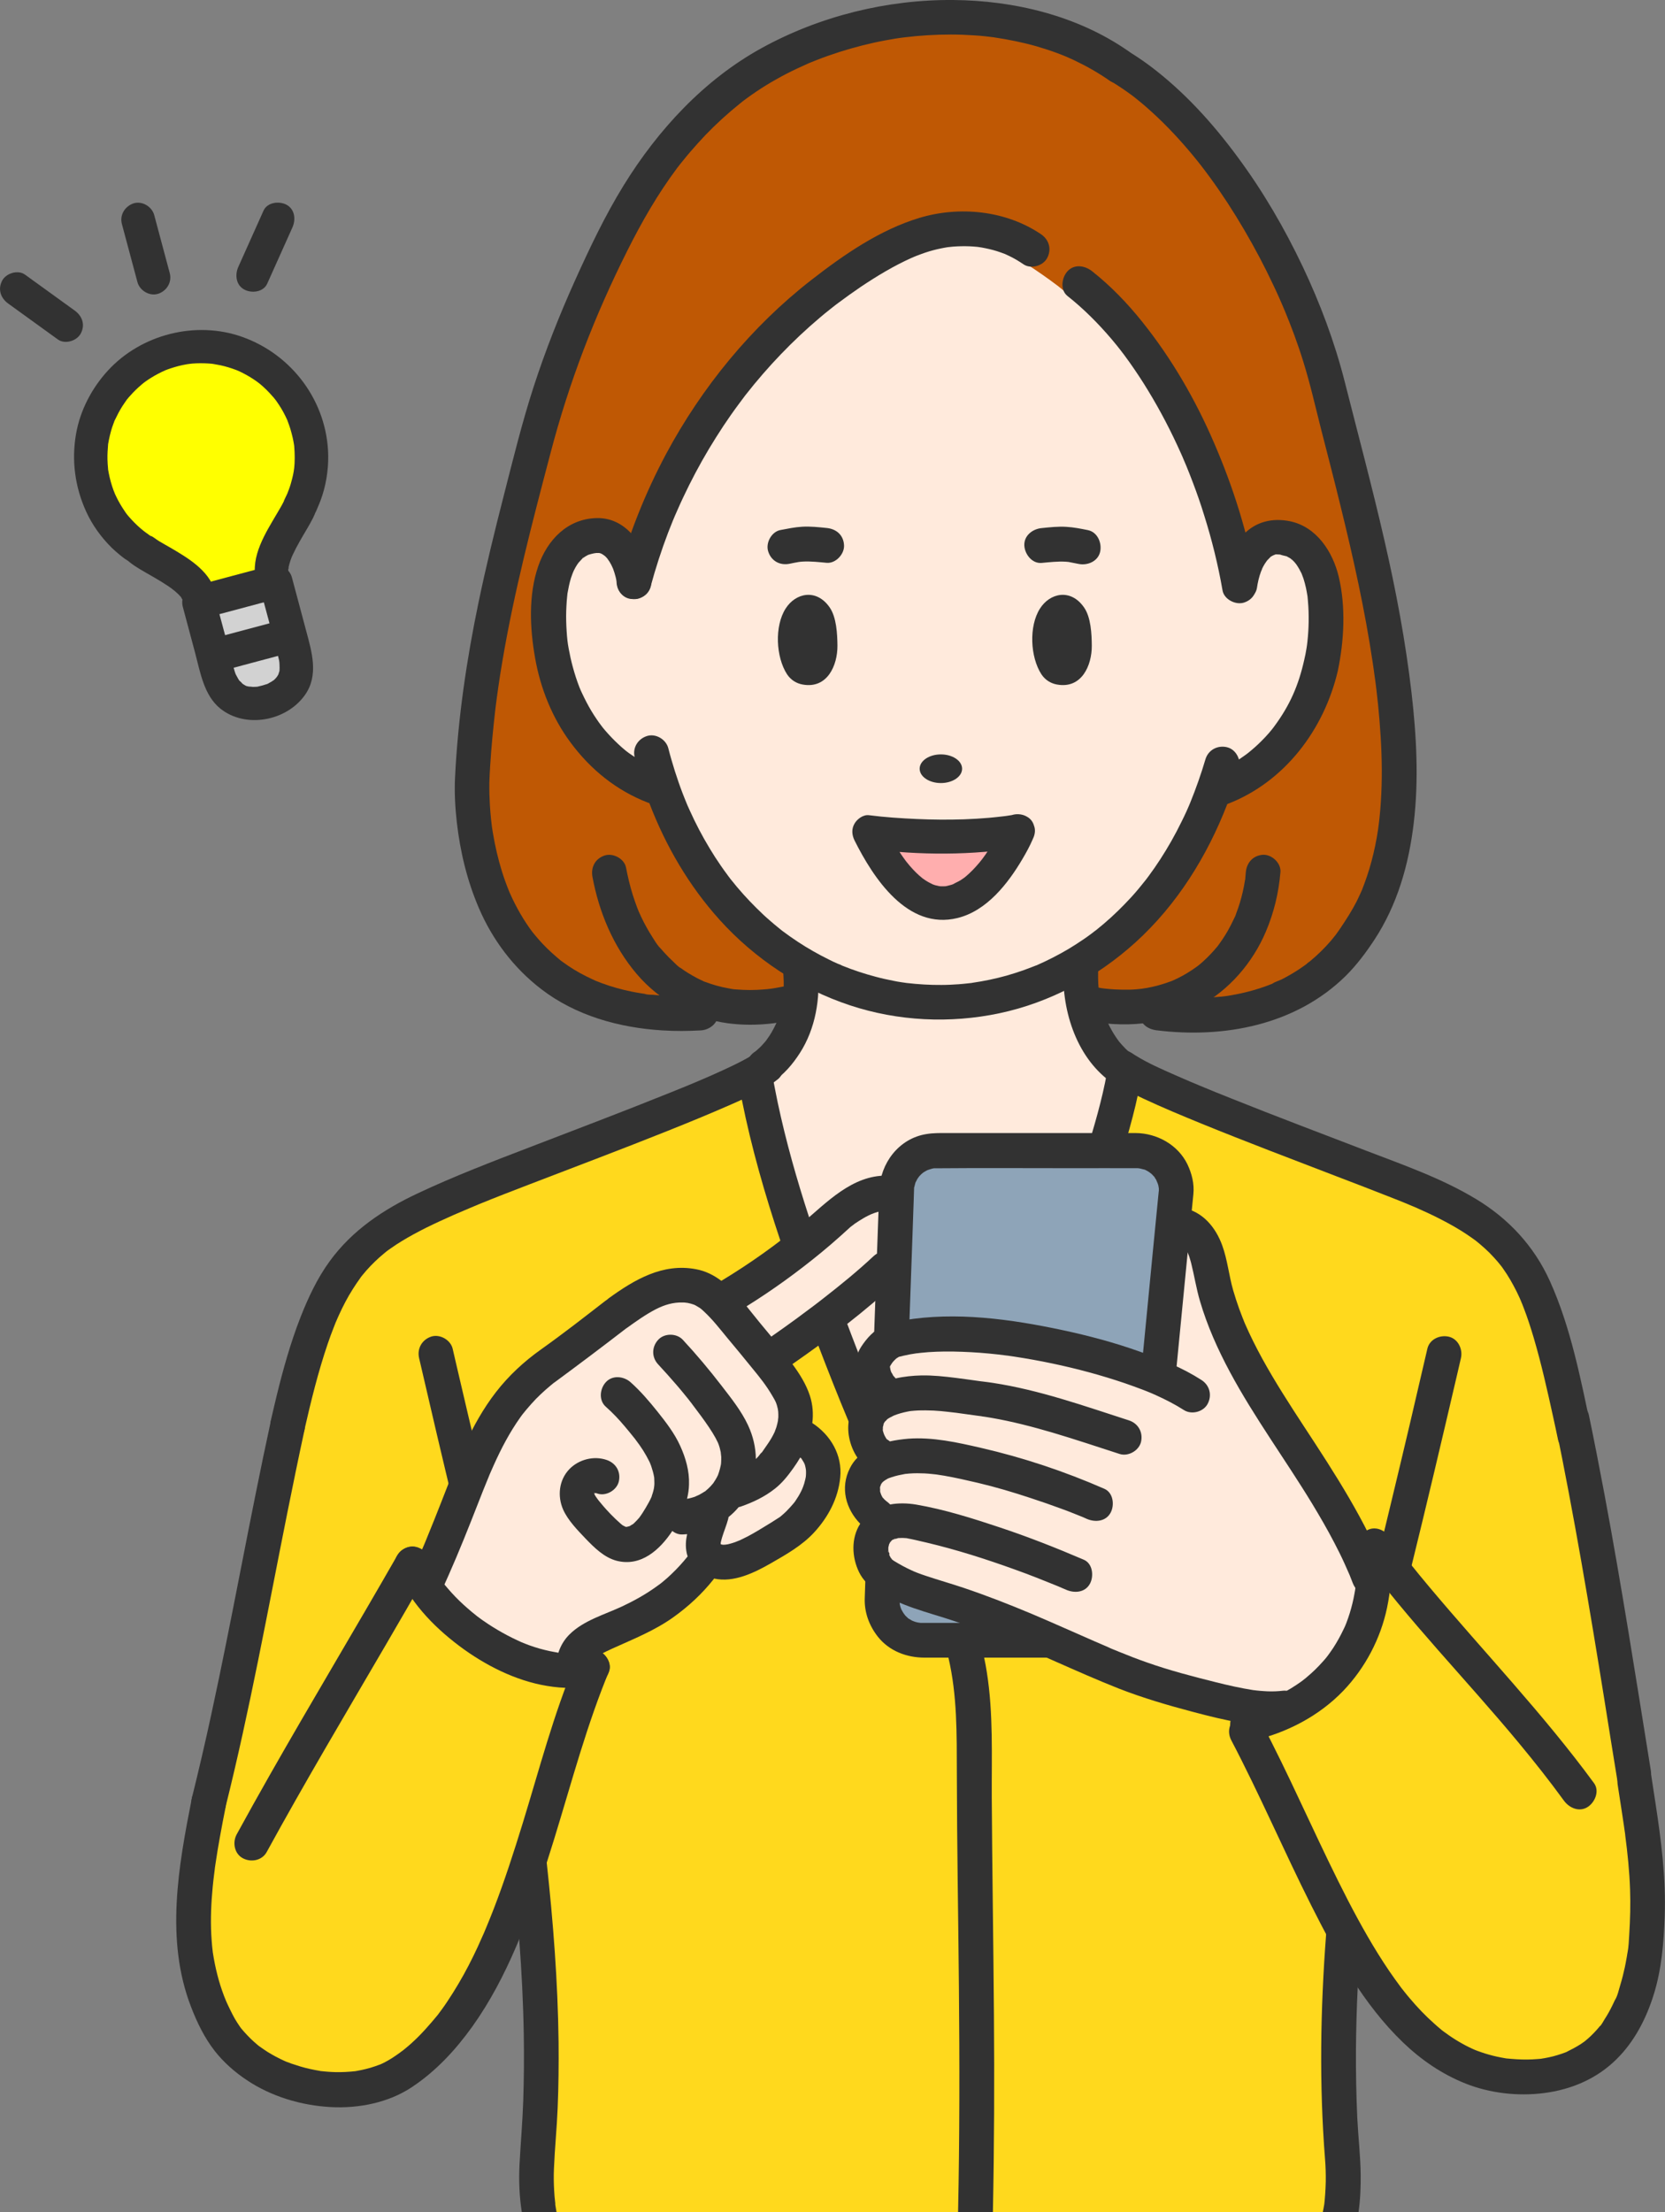 <?xml version="1.0" encoding="utf-8"?>
<!-- Generator: Adobe Illustrator 28.2.0, SVG Export Plug-In . SVG Version: 6.00 Build 0)  -->
<svg version="1.1" id="レイヤー_1" xmlns="http://www.w3.org/2000/svg" xmlns:xlink="http://www.w3.org/1999/xlink" x="0px"
	 y="0px" viewBox="0 0 161.62 214.64" style="enable-background:new 0 0 161.62 214.64;" xml:space="preserve">
<rect x="0" y="0" width="161.62" height="214.64" fill="#808080" stroke="none"/>
<style type="text/css">
	.st0{fill:#FFD91D;}
	.st1{fill:#FFEADC;}
	.st2{fill:#BF5804;}
	.st3{fill:#323232;}
	.st4{fill:#8EA4B8;}
	.st5{fill:#FFAEAE;}
	.st6{fill:#D2D2D2;}
	.st7{fill:#FFFF00;}
</style>
<g>
	<g>
		<path class="st0" d="M159.9,186c-0.04,4.59-1.06,9.85-4.58,12.99c0,0,0,0,0,0c-0.12,0.1-0.24,0.21-0.36,0.31c0,0,0,0,0,0
			c-0.12,0.1-0.25,0.19-0.38,0.29c0,0,0,0,0,0c-0.26,0.19-0.53,0.36-0.81,0.53c-0.09,0.05-0.19,0.11-0.29,0.16
			c-9.71,4.7-18.52-3.82-23.02-12.95c-0.59,7.34-0.75,14.64-0.13,22.09c0.12,1.41,0.13,3.39-0.19,5.23H94.69
			c0.2-19.36,0.14-33.7-0.34-50.51c-0.12-1.13-0.31-2.23-0.55-3.3c-0.63-2.78-1.65-5.45-2.81-8.05l0.39-0.18
			c0.35-0.68,0.76-1.52,1.11-2.27h0c6.3-14.32,12.6-29.96,16.38-44.82c0.08-0.35,0.13-0.72,0.22-1.05c0,0,0.39-0.55,0.39-0.55
			c6.23,3.44,22.24,8.98,28.17,11.5c9.9,4.15,11.71,7.85,14.56,20.68c2.66,12.27,4.49,24.17,6.45,36.66
			C159.32,177.07,160.13,181.6,159.9,186z"/>
		<path class="st0" d="M94.69,214.64H52.35c-0.32-1.84-0.31-3.82-0.19-5.23c0.81-9.77,0.27-19.3-0.79-28.89
			c-2.3,6.81-4.86,13.99-10.27,18.98c-5.28,5.52-16.56,3.75-20.12-3.41c-1.17-2.32-1.88-4.85-2.1-7.43l0,0
			c-0.41-4.25,0.55-10.35,1.77-15.4c2.94-12.07,4.9-24.48,7.65-36.61c3.57-14.98,6.99-16.91,17.29-21.23
			c5.78-2.19,20.68-8.15,27.67-10.92c2.33,12.51,7.01,24.13,11.92,35.75c2.47,5.77,5.57,11.28,7.65,17.21
			c0.73,2.18,1.26,4.37,1.5,6.68C94.83,180.94,94.89,195.29,94.69,214.64z"/>
		<path class="st1" d="M108.68,103.5l0.02-0.03c0.17,0.14,0.4,0.29,0.69,0.47l-0.28,0.52c-1.81,10.11-13.37,39.72-17.7,48.12
			l-0.39,0.18c-0.81-1.82-1.69-3.63-2.56-5.48c-2.23-4.75-4.41-9.48-6.3-14.37c-3.69-9.56-7.06-18.33-8.87-28.44l-0.74-0.03
			c0.72-0.37,1.26-0.69,1.58-0.95l0.02,0.02c0,0,2.88-1.82,3.5-6.26h0c0.13-0.94,0.16-2,0.04-3.18l0.2-0.37
			c8.25,4.76,18.25,4.79,26.5-0.07l0.57,0.06c-0.1,1.44,0.01,2.71,0.25,3.81C106.05,101.48,108.49,103.36,108.68,103.5z"/>
		<path class="st1" d="M64.05,76.02l-0.76,0.26c-3.2-1.2-6.02-3.77-7.83-7.12c-1.81-3.35-2.58-7.46-2.15-11.41
			c0.33-3.06,1.66-5.62,4.49-5.76c2.09-0.1,3.36,2.16,3.7,4.45l0.03,0c3.54-13.13,11.9-24.54,22.96-31.23
			c1.41-0.85,2.76-1.56,4.3-2.15c3.72-1.42,8.12-1.15,11.4,1.1c0,0,2.97,1.9,4.63,3.37c7.66,6.02,13.54,18.21,15.44,29.1l0.11-0.02
			c0.33-2.29,1.6-4.58,3.71-4.48c2.82,0.14,4.16,2.7,4.49,5.76c0.43,3.94-0.35,8.05-2.15,11.41c-1.81,3.35-4.63,5.92-7.83,7.12
			l-0.67-0.15c-2.86,8.2-7.77,13.97-13.52,17.36c-8.25,4.86-18.25,4.83-26.5,0.07C71.93,90.26,66.88,84.35,64.05,76.02z"/>
		<path class="st2" d="M137.24,71.31c-0.37-5.94-1.43-11.84-2.72-17.64c-0.71-3.21-1.51-6.4-2.32-9.58c-0.77-3.03-1.47-6.1-2.35-9.1
			c-1.37-4.68-3.4-9.21-5.8-13.45c-2.52-4.44-5.54-8.7-9.22-12.24c-0.87-0.84-1.79-1.63-2.75-2.37c-0.95-0.73-1.95-1.36-2.94-2.03
			c-2.1-1.42-4.44-2.48-6.85-3.24c-5.17-1.63-10.71-1.81-16.04-0.98C80.8,1.51,75.38,3.54,70.92,6.78
			c-4.48,3.26-8.09,7.57-10.86,12.34c-1.53,2.64-2.85,5.42-4.1,8.2c-1.33,2.96-2.54,5.97-3.59,9.04c-1.03,3.01-1.83,6.09-2.63,9.16
			c-0.79,3.03-1.57,6.06-2.28,9.1c-1.4,6.05-2.49,12.17-2.97,18.37c-0.11,1.42-0.22,2.83-0.17,4.25c0.07,1.97,0.33,3.95,0.79,5.87
			c0.6,2.49,1.58,4.94,2.99,7.08c1.69,2.56,3.98,4.69,6.7,6.11c3.57,1.85,7.63,2.52,11.62,2.47c0.27,0,0.55-0.01,0.82-0.02
			c0.14,0,0.28-0.01,0.42-0.02c0.02,0,0.2,0,0.21-0.01c0.01-0.01-0.29-0.05-0.25-0.06c0.21-0.04,0.57,0.09,0.78,0.12
			c0.54,0.08,1.11,0.22,1.67,0.25c1.35,0.22,2.71,0.29,4.08,0.18c0.8-0.07,1.6-0.18,2.39-0.33c0.19-0.04,0.38-0.08,0.56-0.12
			c0.05-0.01,0.1-0.02,0.16-0.04c0.09,0.03,0.28,0.04,0.36,0.04c0.9,0,1.41-0.7,1.52-1.52c0.13-0.95,0.14-1.9,0.07-2.86
			c0.33-0.71,0.13-1.59-0.58-2.01c-0.58-0.34-1.15-0.69-1.7-1.07c-0.26-0.18-0.52-0.36-0.78-0.55c-0.13-0.09-0.26-0.19-0.38-0.28
			c-0.01-0.01-0.07-0.06-0.12-0.09c-0.04-0.03-0.11-0.08-0.12-0.09c-1.08-0.85-2.09-1.79-3.03-2.78c-0.49-0.52-0.97-1.06-1.43-1.62
			c-0.11-0.13-0.21-0.26-0.32-0.4c-0.01-0.02-0.08-0.1-0.12-0.15c-0.02-0.03-0.05-0.07-0.05-0.07c-0.24-0.32-0.47-0.64-0.7-0.96
			c-0.87-1.24-1.65-2.53-2.34-3.87c-0.41-0.78-0.78-1.58-1.13-2.4c0.03,0.06,0.08,0.2-0.04-0.09c-0.04-0.1-0.08-0.2-0.12-0.31
			c-0.08-0.21-0.16-0.41-0.24-0.62c-0.18-0.47-0.35-0.95-0.51-1.43c-0.25-0.74-1.06-1.35-1.87-1.06c-0.11,0.04-0.22,0.08-0.33,0.11
			c-0.07-0.03-0.14-0.06-0.21-0.1c-0.22-0.11-0.44-0.22-0.66-0.33c-0.53-0.29-1.04-0.61-1.52-0.96c0,0-0.23-0.17-0.24-0.18
			c-0.06-0.05-0.12-0.09-0.17-0.14c-0.24-0.2-0.47-0.4-0.69-0.61c-0.44-0.41-0.85-0.84-1.24-1.29c-1.46-1.7-2.59-3.97-3.21-6.26
			c-0.16-0.59-0.29-1.18-0.4-1.78c-0.11-0.6-0.16-1.07-0.21-1.76c-0.04-0.64-0.06-1.28-0.04-1.93c0.01-0.32,0.03-0.64,0.05-0.96
			c0.01-0.15,0.02-0.29,0.04-0.44c0.01-0.1,0.02-0.2,0.03-0.3c0-0.01,0-0.03,0.01-0.04c0.08-0.51,0.19-1.01,0.34-1.5
			c0.05-0.17,0.11-0.34,0.17-0.5c0.01-0.02,0.09-0.2,0.1-0.24c0.05-0.11,0.11-0.22,0.17-0.33c0.1-0.18,0.22-0.36,0.34-0.53
			c-0.06,0.09,0.24-0.26,0.29-0.31c0.05-0.05,0.11-0.1,0.16-0.15c-0.09,0.08,0.11-0.09,0.17-0.12c0.07-0.04,0.13-0.08,0.2-0.12
			c0.06-0.03,0.12-0.06,0.18-0.09c0.19-0.06,0.37-0.11,0.56-0.15c0.02,0,0.22-0.03,0.26-0.03c0.09,0,0.48,0.06,0.33,0.02
			c0.05,0.01,0.1,0.03,0.14,0.03c0.03,0.01,0.06,0.02,0.08,0.03c0.04,0.02,0.08,0.04,0.12,0.06c0.04,0.02,0.2,0.14,0.21,0.14
			c0.06,0.05,0.12,0.11,0.17,0.16c0.07,0.07,0.13,0.14,0.19,0.21c-0.03-0.02,0.15,0.22,0.18,0.27c0.06,0.1,0.12,0.2,0.17,0.3
			c0.02,0.04,0.19,0.4,0.18,0.35c0.23,0.57,0.37,1.17,0.46,1.77c0.14,0.88,1.14,1.17,1.87,1.06c0.01,0,0.02,0,0.03,0
			c0.5-0.08,0.94-0.6,1.06-1.06c0.42-1.54,0.9-3.05,1.44-4.55c0.58-1.58,1.04-2.67,1.73-4.15c1.33-2.83,2.91-5.55,4.71-8.1
			c0.21-0.29,0.41-0.58,0.62-0.87c0.12-0.16,0.24-0.33,0.36-0.49c0.05-0.06,0.09-0.12,0.14-0.18c0.03-0.04,0.1-0.13,0.12-0.16
			c0.45-0.59,0.92-1.16,1.4-1.72c1.01-1.19,2.08-2.34,3.19-3.44c1.07-1.05,2.19-2.06,3.36-3.01c0.29-0.24,0.58-0.47,0.88-0.7
			c0.01-0.01,0.02-0.01,0.03-0.02c0.01-0.01,0.01-0.01,0.02-0.02c0.06-0.05,0.12-0.09,0.18-0.14c0.18-0.14,0.36-0.27,0.54-0.4
			c0.6-0.44,1.21-0.87,1.84-1.29c1.4-0.93,2.84-1.81,4.35-2.53c0.74-0.35,1.36-0.61,2.18-0.86c0.38-0.11,0.77-0.21,1.16-0.29
			c0.18-0.04,0.37-0.07,0.55-0.1c0.05-0.01,0.08-0.01,0.11-0.02c0.12-0.02,0.24-0.03,0.35-0.04c0.82-0.08,1.64-0.08,2.46-0.01
			c0.08,0.01,0.16,0.02,0.24,0.02c0.02,0,0.04,0,0.05,0.01c0,0,0.01,0,0.01,0c0.18,0.03,0.36,0.06,0.55,0.09
			c0.41,0.08,0.82,0.18,1.22,0.31c0.79,0.25,1.18,0.41,1.94,0.85c0.33,0.19,0.65,0.41,0.98,0.62c1.01,0.66,2,1.34,2.96,2.07
			c0.06,0.04,0.11,0.08,0.16,0.13c0.01,0.01,0.02,0.01,0.03,0.02c0.12,0.1,0.25,0.2,0.37,0.3c0.27,0.22,0.54,0.45,0.81,0.67
			c0.53,0.43,1.05,0.89,1.54,1.36c1.06,1.01,2.05,2.1,2.96,3.24c0.12,0.15,0.25,0.31,0.37,0.46c0.06,0.08,0.12,0.15,0.18,0.23
			c0.24,0.32,0.48,0.65,0.71,0.98c0.45,0.63,0.87,1.27,1.29,1.92c0.86,1.36,1.65,2.76,2.38,4.19c0.38,0.74,0.74,1.49,1.08,2.24
			c0.35,0.77,0.6,1.35,0.87,2.01c1.22,3.01,2.2,6.11,2.9,9.28c0.17,0.75,0.32,1.51,0.45,2.26c0.15,0.86,1.13,1.19,1.87,1.06
			c0.04-0.01,0.07-0.01,0.11-0.02c0.46-0.08,0.99-0.59,1.06-1.06c0.08-0.54,0.21-1.07,0.39-1.58c0.01-0.02,0.12-0.29,0.11-0.27
			c0.05-0.1,0.09-0.19,0.14-0.29c0.04-0.08,0.09-0.16,0.14-0.24c0.02-0.04,0.24-0.34,0.21-0.32c0.12-0.14,0.25-0.26,0.38-0.39
			c0.01-0.01,0.03-0.03,0.04-0.04c0.02-0.01,0.03-0.02,0.05-0.03c0.09-0.05,0.17-0.1,0.26-0.15c-0.2,0.11,0.44-0.06,0.2-0.05
			c0.11-0.01,0.21-0.01,0.32,0c0.06,0,0.12,0.01,0.18,0.01c0.2,0.08,0.44,0.11,0.65,0.17c0.01,0,0.02,0.01,0.03,0.01
			c0.01,0.01,0.03,0.02,0.04,0.03c0.07,0.04,0.14,0.07,0.2,0.11c0.1,0.06,0.19,0.13,0.29,0.19c-0.31-0.21,0,0,0.05,0.06
			c0.07,0.07,0.14,0.13,0.21,0.21c0.03,0.04,0.16,0.19,0.19,0.21c0.22,0.31,0.4,0.64,0.56,0.98c-0.02-0.03,0.14,0.37,0.17,0.46
			c0.1,0.3,0.18,0.62,0.25,0.93c0.05,0.23,0.09,0.47,0.13,0.7c0.01,0.03,0.01,0.06,0.01,0.08c0,0.02,0,0.05,0.01,0.09
			c0.01,0.15,0.03,0.29,0.04,0.44c0.06,0.67,0.08,1.34,0.07,2.01c-0.02,1.39-0.14,2.44-0.44,3.75c-0.55,2.43-1.45,4.53-2.97,6.55
			c-0.01,0.01-0.2,0.26-0.2,0.25c-0.1,0.12-0.2,0.24-0.3,0.36c-0.24,0.28-0.49,0.54-0.74,0.8c-0.42,0.42-0.85,0.82-1.32,1.18
			c-0.03,0.02-0.24,0.18-0.24,0.18c-0.14,0.1-0.29,0.2-0.43,0.3c-0.27,0.18-0.55,0.35-0.83,0.51c-0.26,0.15-0.52,0.29-0.79,0.42
			c-0.13,0.06-0.27,0.13-0.4,0.19c-0.01,0-0.02,0.01-0.02,0.01c-0.05-0.01-0.11-0.02-0.16-0.04c-0.85-0.19-1.59,0.25-1.87,1.06
			c-0.55,1.56-1.03,2.73-1.77,4.21c-0.67,1.34-1.42,2.64-2.26,3.88c-0.2,0.29-0.4,0.58-0.6,0.86c-0.1,0.14-0.2,0.28-0.31,0.42
			c-0.04,0.06-0.09,0.12-0.13,0.18c-0.02,0.02-0.03,0.04-0.04,0.05c-0.01,0.01-0.02,0.02-0.04,0.04c-0.43,0.55-0.88,1.08-1.35,1.6
			c-0.9,1-1.88,1.94-2.91,2.81c-0.14,0.12-0.28,0.23-0.42,0.35c-0.06,0.04-0.27,0.21-0.29,0.23c-0.26,0.2-0.53,0.4-0.8,0.59
			c-0.62,0.44-1.25,0.84-1.9,1.23c-0.58,0.34-0.88,1.07-0.7,1.72c0.09,0.31,0.26,0.56,0.48,0.74c0.01,1.05,0.12,2.1,0.33,3.13
			c0.17,0.84,1.11,1.22,1.87,1.06c0.04-0.01,0.08-0.02,0.13-0.03c1.67,0.29,3.32,0.38,4.99,0.24c0.52,0.34,1.16,0.56,1.64,0.62
			c1.33,0.17,2.68,0.25,4.03,0.23c2.29-0.04,4.61-0.35,6.79-1.06c3.05-0.99,5.86-2.72,8.01-5.11c1.79-1.99,3.21-4.37,4.19-6.85
			C137.34,82.08,137.56,76.54,137.24,71.31z M108.94,33.92C108.94,33.92,108.94,33.92,108.94,33.92
			C109.03,34.04,108.97,33.96,108.94,33.92z"/>
		<path class="st3" d="M96.38,214.64H93c0.15-7.27,0.15-14.54,0.08-21.82c-0.06-6.93-0.19-13.85-0.2-20.78
			c-0.01-3.84,0.04-7.54-0.82-11.21c-0.05-0.22-0.11-0.44-0.17-0.66c-0.09-0.35-0.19-0.69-0.29-1.03c-0.17-0.57-0.36-1.14-0.55-1.69
			c-0.08-0.23-0.16-0.46-0.25-0.69c-0.25-0.68-0.52-1.36-0.81-2.03c-0.29-0.7-0.6-1.4-0.92-2.1c-0.4-0.87-0.81-1.75-1.23-2.63
			c-0.11-0.24-0.23-0.48-0.34-0.71c-0.01-0.02-0.02-0.04-0.03-0.07c-0.23-0.49-0.47-0.99-0.7-1.49c-0.26-0.55-0.52-1.11-0.78-1.67
			c-0.02-0.04-0.04-0.08-0.06-0.12c-0.09-0.2-0.18-0.39-0.27-0.59c-0.01-0.02-0.02-0.04-0.03-0.07c0-0.01-0.01-0.01-0.01-0.02
			c-0.06-0.12-0.11-0.25-0.17-0.37c0,0,0,0,0-0.01c-0.34-0.74-0.68-1.48-1.02-2.23c-0.01-0.02-0.02-0.04-0.02-0.05
			c-0.01-0.03-0.03-0.06-0.04-0.08c-0.22-0.49-0.44-0.99-0.66-1.48c-0.3-0.68-0.6-1.36-0.89-2.05c-0.15-0.34-0.29-0.68-0.43-1.02
			c-1.03-2.45-2-4.92-2.95-7.4c-0.21-0.55-0.42-1.1-0.63-1.65c-0.18-0.49-0.37-0.98-0.55-1.47c-0.02-0.06-0.04-0.11-0.06-0.17
			c-0.44-1.18-0.88-2.37-1.3-3.56c-0.2-0.55-0.39-1.11-0.58-1.66c-0.19-0.56-0.38-1.12-0.57-1.68c-1.5-4.48-2.81-9.03-3.74-13.67
			c-0.12-0.57-0.22-1.14-0.33-1.71c0-0.02-0.01-0.05-0.01-0.07c-0.15-0.81,0.16-1.64,0.92-1.98c0.08-0.04,0.17-0.07,0.26-0.09
			c0.54-0.15,1.2,0.02,1.63,0.41c0.22,0.2,0.39,0.46,0.44,0.77c0.05,0.29,0.11,0.58,0.16,0.88c0.01,0.05,0.02,0.1,0.03,0.14
			c0.12,0.65,0.26,1.3,0.39,1.96c0.8,3.76,1.85,7.45,3.04,11.1c0.19,0.58,0.38,1.15,0.57,1.73c0.19,0.57,0.39,1.14,0.59,1.7
			c0.42,1.2,0.85,2.4,1.29,3.59c0.2,0.55,0.41,1.1,0.62,1.65c0.21,0.56,0.42,1.12,0.64,1.69c0.12,0.33,0.25,0.65,0.37,0.98
			c0.23,0.61,0.47,1.22,0.7,1.82c0.44,1.13,0.89,2.26,1.34,3.38c0,0.01,0,0.01,0.01,0.02c0.21,0.53,0.43,1.05,0.65,1.58
			c0.04,0.09,0.08,0.18,0.11,0.27c0.18,0.44,0.37,0.89,0.56,1.33c0,0,0,0,0,0c0,0.01,0.01,0.02,0.01,0.03
			c0.07,0.17,0.14,0.33,0.21,0.49c0.21,0.48,0.41,0.95,0.62,1.42c0.12,0.28,0.25,0.55,0.37,0.83c0.19,0.42,0.38,0.84,0.57,1.25
			c0.17,0.37,0.34,0.75,0.52,1.12c0.49,1.05,0.98,2.1,1.48,3.14c0.48,1.01,0.95,2.01,1.42,3.02c0.14,0.31,0.29,0.62,0.43,0.93
			c0.16,0.35,0.32,0.71,0.48,1.06c0.04,0.08,0.07,0.16,0.11,0.24c0.27,0.59,0.53,1.18,0.78,1.78c0.12,0.28,0.24,0.56,0.35,0.85
			c0.28,0.68,0.55,1.37,0.8,2.06c0.17,0.46,0.32,0.91,0.47,1.38c0.07,0.22,0.14,0.44,0.21,0.66c0.1,0.34,0.2,0.69,0.3,1.03
			c0.15,0.56,0.29,1.12,0.41,1.69c0.1,0.47,0.19,0.94,0.26,1.41c0.64,4.03,0.46,8.13,0.48,12.19c0.04,7.01,0.16,14.02,0.21,21.03
			C96.53,201.86,96.51,208.25,96.38,214.64z"/>
		<path class="st3" d="M107.46,104.05c-0.48,2.67-1.26,5.29-2.06,7.88c-1.08,3.5-2.26,6.96-3.49,10.41
			c-1.36,3.8-2.78,7.59-4.25,11.35c-0.69,1.77-1.39,3.54-2.11,5.3c-0.35,0.87-0.71,1.74-1.07,2.6c-0.16,0.38-0.32,0.76-0.48,1.14
			c-0.07,0.17-0.14,0.34-0.21,0.51c-0.15,0.36,0.15-0.36,0,0c-0.06,0.13-0.11,0.26-0.17,0.4c-1.16,2.74-2.34,5.48-3.7,8.13
			c-0.4,0.79-0.23,1.87,0.61,2.31c0.77,0.41,1.88,0.23,2.31-0.61c1.18-2.31,2.22-4.69,3.25-7.07c1.48-3.44,2.9-6.91,4.27-10.4
			c2.85-7.25,5.58-14.56,7.92-21.99c0.94-2.97,1.87-5.99,2.43-9.06c0.16-0.87-0.24-1.86-1.18-2.08
			C108.71,102.68,107.62,103.12,107.46,104.05L107.46,104.05z"/>
		<path class="st3" d="M50.65,214.64c-0.24-1.53-0.3-3.09-0.22-4.64c0.11-2.06,0.29-4.1,0.36-6.16c0.07-2.17,0.09-4.33,0.05-6.5
			c-0.05-3.06-0.21-6.11-0.44-9.16c-0.1-1.29-0.21-2.59-0.33-3.88v0c0-0.02,0-0.03,0-0.05c-0.13-1.32-0.26-2.63-0.41-3.93
			c-0.71-6.36-1.62-12.56-2.53-18.93c-0.04-0.27-0.08-0.54-0.12-0.8c-0.07-0.46-0.13-0.91-0.19-1.37c-0.04-0.27-0.08-0.55-0.12-0.82
			c-0.06-0.44-0.02-0.85,0.14-1.19c0.18-0.4,0.52-0.72,1.04-0.89c0.79-0.26,1.96,0.3,2.08,1.18c0.08,0.55,0.16,1.1,0.23,1.66
			c0.09,0.65,0.18,1.3,0.28,1.95c0.04,0.26,0.07,0.51,0.11,0.77c0.05,0.38,0.11,0.77,0.16,1.15c0.44,3.04,0.87,6.08,1.28,9.13
			c0.01,0.11,0.03,0.22,0.04,0.33c0.18,1.38,0.36,2.75,0.53,4.13c0.17,1.37,0.33,2.74,0.48,4.12c0.63,5.78,1.08,11.58,1.15,17.4
			c0.02,2.14,0,4.27-0.09,6.41c-0.08,1.96-0.28,3.92-0.36,5.88c-0.03,0.7-0.02,1.41,0.02,2.11c0.02,0.38,0.05,0.77,0.1,1.15
			c0,0.02,0,0.05,0.01,0.07c0,0.01,0,0.01,0,0.02c0,0,0,0.01,0,0.01c0,0,0,0,0,0.01c0,0,0,0,0,0c0,0,0,0,0,0c0,0,0,0,0,0v0
			c0,0,0,0,0,0.01c0,0,0,0,0,0.01c0,0,0,0,0,0.01c0,0,0,0.01,0,0.02c0,0,0,0,0,0.01c0,0,0,0,0,0c0,0,0,0.01,0,0.01v0
			c0,0.01,0,0.02,0,0.03c0,0.01,0,0.02,0,0.02c0.03,0.18,0.06,0.36,0.09,0.54c0.01,0.07,0.03,0.14,0.04,0.21H50.65z"/>
		<path class="st3" d="M40.68,131.77c1.12,4.86,2.26,9.71,3.43,14.56c0.47,1.97,0.95,3.94,1.44,5.91c0.21,0.86,1.23,1.46,2.08,1.18
			c0.89-0.29,1.41-1.16,1.18-2.08c-1.55-6.28-3.03-12.57-4.5-18.87c-0.12-0.53-0.25-1.07-0.37-1.6c-0.2-0.86-1.24-1.45-2.08-1.18
			C40.96,129.99,40.47,130.85,40.68,131.77L40.68,131.77z"/>
		<path class="st3" d="M135.79,158.38c-0.35,2.47-0.71,4.94-1.06,7.42c-0.17,1.22-0.35,2.43-0.52,3.65
			c-0.16,1.11-0.34,2.49-0.46,3.39c-0.62,4.69-1.18,9.39-1.57,14.1c-0.07,0.89-0.14,1.79-0.2,2.69c0,0,0,0,0,0
			c-0.01,0.1-0.01,0.2-0.02,0.3c-0.06,0.98-0.12,1.95-0.17,2.93c-0.1,2.01-0.15,4.02-0.17,6.04c-0.01,2.2,0.03,4.41,0.13,6.61
			c0.09,1.84,0.31,3.68,0.33,5.52c0.01,1.13-0.03,2.38-0.21,3.62h-3.47c0.05-0.25,0.1-0.49,0.14-0.74c0-0.02,0.01-0.04,0.01-0.06v0
			c0,0,0,0,0,0c0-0.01,0-0.02,0-0.02c0.01-0.09,0.02-0.18,0.03-0.27c0.02-0.2,0.04-0.41,0.05-0.61c0.03-0.42,0.05-0.84,0.06-1.26
			c0.01-0.73-0.01-1.46-0.07-2.19c-0.57-7.25-0.45-14.51,0.1-21.75c0.09-1.15,0.19-2.29,0.29-3.44c0.02-0.26,0.05-0.53,0.08-0.79
			c0.07-0.69,0.14-1.38,0.21-2.07c0.68-6.39,1.6-12.75,2.51-19.11c0.23-1.61,0.46-3.21,0.69-4.82c0.13-0.92,1.25-1.35,2.04-1.19
			c0.01,0,0.03,0,0.04,0.01C135.58,156.52,135.92,157.51,135.79,158.38z"/>
		<path class="st3" d="M138.55,130.88c-1.12,4.86-2.26,9.71-3.43,14.56c-0.47,1.97-0.95,3.94-1.44,5.91
			c-0.21,0.86,0.27,1.87,1.18,2.08c0.87,0.2,1.85-0.26,2.08-1.18c1.55-6.28,3.03-12.57,4.5-18.87c0.12-0.53,0.25-1.07,0.37-1.6
			c0.2-0.86-0.27-1.87-1.18-2.08C139.76,129.5,138.76,129.95,138.55,130.88L138.55,130.88z"/>
		<path class="st3" d="M109.5,4.94C104.58,1.52,98.46,0.05,92.53,0C86.1-0.05,79.58,1.56,73.94,4.66C68.34,7.74,63.86,12.6,60.53,18
			c-1.8,2.92-3.28,6.04-4.69,9.16c-1.53,3.39-2.9,6.86-4.05,10.4c-1.12,3.46-1.99,7.01-2.89,10.53c-0.88,3.43-1.72,6.86-2.44,10.32
			c-1.17,5.61-2.01,11.31-2.29,17.03c-0.07,1.44,0.01,2.9,0.17,4.33c0.33,2.87,0.99,5.64,2.13,8.31c1.33,3.11,3.38,5.83,6.06,7.89
			c3.37,2.59,7.57,3.75,11.76,4.01c1.25,0.08,2.5,0.07,3.74,0c0.88-0.05,1.73-0.74,1.69-1.69c-0.04-0.87-0.74-1.74-1.69-1.69
			c-1.25,0.07-2.5,0.08-3.74,0c-0.28-0.02-0.57-0.04-0.85-0.07c-0.26-0.02-0.64,0-0.88-0.1c-0.01,0,0.36,0.05,0.16,0.02
			c-0.08-0.01-0.15-0.02-0.23-0.03c-0.13-0.02-0.26-0.04-0.39-0.06c-0.26-0.04-0.51-0.09-0.77-0.14c-0.99-0.2-1.97-0.47-2.91-0.82
			c-0.22-0.08-0.43-0.17-0.64-0.25c-0.28-0.11,0.32,0.14,0.05,0.02c-0.12-0.05-0.23-0.1-0.35-0.16c-0.41-0.19-0.81-0.39-1.21-0.61
			c-0.38-0.21-0.75-0.44-1.11-0.68c-0.16-0.11-0.31-0.21-0.47-0.33c-0.08-0.06-0.16-0.12-0.25-0.18c-0.33-0.24,0.17,0.14,0,0
			c-0.62-0.51-1.21-1.04-1.76-1.62c-0.27-0.29-0.53-0.58-0.78-0.89c-0.06-0.07-0.12-0.15-0.18-0.22c-0.22-0.27,0.2,0.27,0.04,0.06
			c-0.11-0.15-0.22-0.3-0.33-0.45c-0.44-0.62-0.84-1.26-1.2-1.93c-0.17-0.31-0.33-0.63-0.49-0.96c-0.08-0.16-0.15-0.32-0.22-0.48
			c-0.04-0.08-0.07-0.16-0.11-0.24c-0.14-0.31,0.15,0.37,0.03,0.06c-0.26-0.64-0.5-1.29-0.71-1.96c-0.38-1.22-0.67-2.47-0.88-3.73
			c-0.02-0.14-0.05-0.28-0.07-0.43c-0.02-0.1-0.09-0.64-0.04-0.25c0.05,0.38-0.01-0.11-0.02-0.21c-0.02-0.14-0.03-0.28-0.05-0.42
			c-0.05-0.48-0.09-0.97-0.12-1.46c-0.04-0.7-0.06-1.41-0.05-2.11c0.01-0.55,0.05-1.11,0.08-1.66c0.11-1.77,0.28-3.53,0.48-5.29
			c0.05-0.42,0.1-0.85,0.16-1.27c0.01-0.09,0.02-0.18,0.04-0.27c-0.01,0.08-0.04,0.26,0.01-0.09c0.03-0.24,0.07-0.48,0.1-0.72
			c0.12-0.83,0.25-1.66,0.39-2.48c1.15-6.82,2.91-13.51,4.67-20.2c1.82-6.95,4.29-13.34,7.47-19.68c1.4-2.79,2.94-5.48,4.81-7.98
			c0.06-0.08,0.13-0.17,0.19-0.25c-0.02,0.03-0.14,0.18-0.02,0.03c0.11-0.15,0.23-0.29,0.35-0.44c0.25-0.31,0.5-0.62,0.76-0.92
			c0.48-0.56,0.98-1.11,1.49-1.65c1.04-1.08,2.16-2.1,3.33-3.04c0.08-0.07,0.17-0.13,0.25-0.2c-0.03,0.02-0.18,0.14-0.03,0.02
			c0.15-0.11,0.3-0.22,0.44-0.33c0.32-0.23,0.64-0.46,0.97-0.68c0.64-0.43,1.29-0.83,1.96-1.2c0.65-0.37,1.32-0.71,2-1.03
			c0.34-0.16,0.69-0.32,1.03-0.47c0.04-0.02,0.3-0.13,0.04-0.02c0.07-0.03,0.15-0.06,0.22-0.09c0.2-0.08,0.4-0.16,0.6-0.24
			c1.43-0.56,2.89-1.02,4.37-1.4c0.75-0.19,1.51-0.36,2.27-0.5c0.34-0.06,0.68-0.12,1.02-0.18c0.18-0.03,0.37-0.05,0.55-0.08
			c0.27-0.04-0.25,0.03,0.02,0c0.1-0.01,0.21-0.03,0.31-0.04c1.48-0.18,2.98-0.27,4.47-0.27c0.75,0,1.5,0.03,2.25,0.08
			c0.36,0.02,0.72,0.05,1.07,0.09c0.18,0.02,0.36,0.04,0.53,0.06c0.1,0.01,0.66,0.09,0.31,0.04c1.41,0.21,2.81,0.49,4.18,0.88
			c0.68,0.2,1.36,0.42,2.03,0.67c0.3,0.11,0.59,0.23,0.88,0.35c0.24,0.1-0.24-0.11,0,0c0.07,0.03,0.13,0.06,0.2,0.09
			c0.18,0.08,0.35,0.16,0.53,0.24c1.2,0.57,2.36,1.23,3.45,1.99c0.73,0.51,1.91,0.16,2.31-0.61C110.56,6.39,110.28,5.49,109.5,4.94
			L109.5,4.94z"/>
		<path class="st3" d="M57.51,85.09c0.64,3.43,2.02,6.74,4.29,9.41c2.26,2.66,5.43,4.33,8.87,4.79c2.34,0.31,4.7,0.08,6.99-0.47
			c0.86-0.21,1.46-1.23,1.18-2.08c-0.29-0.89-1.16-1.4-2.08-1.18c-0.48,0.12-0.96,0.22-1.45,0.3c-0.12,0.02-0.25,0.04-0.37,0.06
			c-0.33,0.05-0.06,0.01,0.01,0c-0.29,0.04-0.57,0.07-0.86,0.09c-0.85,0.07-1.71,0.07-2.57,0c-0.12-0.01-0.8-0.05-0.31-0.03
			c-0.16-0.01-0.33-0.05-0.49-0.08c-0.4-0.07-0.8-0.16-1.19-0.27c-0.38-0.11-0.75-0.23-1.12-0.37c-0.06-0.02-0.17-0.05-0.22-0.09
			c0.25,0.18,0.21,0.09,0.08,0.03c-0.21-0.1-0.42-0.19-0.62-0.3c-0.3-0.16-0.6-0.33-0.89-0.51c-0.16-0.1-0.32-0.2-0.47-0.31
			c-0.06-0.04-0.12-0.09-0.18-0.13c-0.1-0.07-0.38-0.19-0.02-0.01c-0.28-0.14-0.54-0.45-0.77-0.66c-0.29-0.27-0.57-0.55-0.83-0.84
			c-0.11-0.13-0.23-0.25-0.34-0.38c-0.07-0.08-0.5-0.53-0.16-0.19c-0.26-0.26-0.46-0.63-0.66-0.94c-0.4-0.62-0.76-1.27-1.08-1.94
			c-0.09-0.2-0.18-0.4-0.27-0.59c-0.11-0.23,0.15,0.39,0.01,0.02c-0.04-0.11-0.09-0.22-0.13-0.33c-0.16-0.41-0.3-0.83-0.44-1.26
			c-0.27-0.87-0.48-1.75-0.65-2.64c-0.16-0.87-1.26-1.45-2.08-1.18C57.76,83.32,57.34,84.16,57.51,85.09L57.51,85.09z"/>
		<path class="st3" d="M120.93,84.64c-0.02,0.18-0.04,0.37-0.05,0.55c-0.01,0.12,0,0.4,0.01-0.02c0,0.08-0.02,0.17-0.04,0.24
			c-0.06,0.38-0.13,0.76-0.22,1.14c-0.16,0.7-0.37,1.4-0.63,2.07c-0.04,0.11-0.21,0.65-0.08,0.2c-0.04,0.15-0.13,0.29-0.19,0.43
			c-0.17,0.36-0.35,0.71-0.54,1.05c-0.17,0.29-0.34,0.57-0.53,0.85c-0.1,0.15-0.2,0.29-0.3,0.43c-0.05,0.06-0.09,0.13-0.14,0.19
			c-0.24,0.33,0.24-0.28-0.02,0.03c-0.45,0.54-0.92,1.05-1.45,1.52c-0.13,0.12-0.26,0.23-0.4,0.34c-0.08,0.06-0.15,0.12-0.23,0.18
			c0.04-0.03,0.3-0.22,0.06-0.05c-0.31,0.22-0.61,0.43-0.93,0.62c-0.29,0.18-0.59,0.34-0.89,0.49c-0.16,0.08-0.33,0.16-0.49,0.23
			c-0.09,0.04-0.37,0.14,0.01,0c-0.1,0.04-0.19,0.08-0.29,0.11c-0.73,0.27-1.48,0.48-2.25,0.62c-0.13,0.02-0.77,0.11-0.33,0.06
			c-0.22,0.02-0.44,0.05-0.67,0.07c-0.46,0.04-0.92,0.05-1.38,0.04c-0.48-0.01-0.96-0.03-1.45-0.08c-0.12-0.01-0.25-0.03-0.37-0.04
			c-0.12-0.02-0.1-0.01,0.07,0.01c-0.08-0.01-0.15-0.02-0.23-0.03c-0.28-0.04-0.56-0.1-0.84-0.15c-0.86-0.17-1.87,0.25-2.08,1.18
			c-0.19,0.84,0.25,1.9,1.18,2.08c3.79,0.75,7.73,0.5,11.18-1.37c2.9-1.57,5.17-4.21,6.45-7.22c0.79-1.86,1.25-3.77,1.42-5.78
			c0.08-0.88-0.83-1.73-1.69-1.69C121.64,83,121.01,83.7,120.93,84.64L120.93,84.64z"/>
		<path class="st3" d="M107.8,7.86c0.75,0.45,1.47,0.94,2.17,1.46c0.05,0.04,0.41,0.32,0.08,0.06c0.07,0.06,0.14,0.11,0.21,0.17
			c0.18,0.14,0.35,0.28,0.53,0.43c0.35,0.29,0.7,0.6,1.04,0.91c1.43,1.3,2.76,2.73,3.99,4.22c0.3,0.36,0.59,0.73,0.88,1.1
			c-0.2-0.25,0.01,0.01,0.05,0.07c0.08,0.1,0.15,0.2,0.23,0.3c0.17,0.22,0.33,0.44,0.49,0.66c0.59,0.81,1.16,1.64,1.71,2.48
			c1.11,1.71,2.14,3.47,3.09,5.27c0.46,0.87,0.9,1.76,1.32,2.65c0.19,0.39,0.37,0.79,0.55,1.19c0.1,0.22,0.2,0.44,0.29,0.66
			c0.05,0.11,0.09,0.22,0.14,0.33c0.03,0.07,0.23,0.55,0.08,0.18c0.69,1.66,1.32,3.34,1.85,5.06c0.68,2.17,1.18,4.4,1.74,6.6
			c0.64,2.5,1.29,4.99,1.9,7.5c1.23,5,2.35,10.04,3.11,15.14c0.07,0.5,0.15,1,0.21,1.51c-0.05-0.35-0.01-0.09,0-0.02
			c0.02,0.14,0.04,0.29,0.06,0.43c0.03,0.24,0.06,0.48,0.09,0.73c0.12,0.99,0.22,1.99,0.3,2.99c0.17,2.09,0.26,4.18,0.2,6.28
			c-0.03,1.04-0.09,2.07-0.2,3.1c-0.02,0.23-0.05,0.46-0.08,0.69c-0.06,0.51,0.05-0.34-0.02,0.16c-0.01,0.1-0.03,0.2-0.04,0.3
			c-0.08,0.53-0.17,1.06-0.28,1.58c-0.21,1.01-0.47,2.01-0.8,2.98c-0.14,0.42-0.3,0.84-0.46,1.26c-0.18,0.46,0.14-0.3-0.06,0.14
			c-0.04,0.09-0.08,0.18-0.12,0.27c-0.12,0.27-0.25,0.53-0.38,0.8c-0.44,0.86-0.97,1.68-1.51,2.49c-0.16,0.24-0.33,0.48-0.5,0.71
			c-0.05,0.07-0.1,0.14-0.15,0.2c-0.14,0.18,0.33-0.41,0.08-0.11c-0.13,0.16-0.26,0.32-0.39,0.48c-0.62,0.72-1.3,1.39-2.04,2
			c-0.09,0.08-0.25,0.16-0.32,0.26c0.01-0.01,0.35-0.27,0.14-0.11c-0.06,0.04-0.11,0.09-0.17,0.13c-0.25,0.18-0.5,0.36-0.76,0.53
			c-0.53,0.35-1.08,0.66-1.64,0.95c-0.28,0.14-0.68,0.24-0.92,0.43c0.02-0.02,0.38-0.16,0.11-0.05c-0.08,0.03-0.16,0.07-0.25,0.1
			c-0.19,0.07-0.37,0.14-0.56,0.21c-0.73,0.26-1.47,0.47-2.22,0.64c-0.41,0.09-0.81,0.17-1.23,0.24c-0.08,0.01-0.17,0.03-0.25,0.04
			c-0.02,0-0.44,0.06-0.16,0.02c0.28-0.03-0.15,0.02-0.17,0.02c-0.13,0.02-0.27,0.03-0.4,0.04c-0.95,0.09-1.91,0.12-2.87,0.11
			c-1.08-0.02-2.15-0.1-3.22-0.24c-0.88-0.11-1.73,0.85-1.69,1.69c0.05,1.01,0.75,1.57,1.69,1.69c6.56,0.81,13.51-0.51,18.35-5.27
			c1.06-1.05,1.95-2.24,2.77-3.48c2.25-3.42,3.36-7.32,3.84-11.36c0.5-4.19,0.27-8.44-0.21-12.61c-0.58-5-1.51-9.94-2.64-14.84
			c-1.18-5.15-2.55-10.25-3.85-15.38c-0.98-3.85-2.37-7.56-4.07-11.15c-1.77-3.73-3.86-7.32-6.32-10.64
			c-2.44-3.31-5.2-6.35-8.49-8.83c-0.7-0.52-1.42-1.01-2.17-1.46c-0.76-0.46-1.89-0.19-2.31,0.61
			C106.76,6.37,106.99,7.38,107.8,7.86L107.8,7.86z"/>
		<path class="st3" d="M103.62,28.72c1.58,1.25,3,2.68,4.3,4.21c0.32,0.38,0.63,0.76,0.93,1.15c-0.2-0.25,0.01,0.01,0.05,0.07
			c0.08,0.1,0.15,0.2,0.23,0.3c0.18,0.24,0.36,0.49,0.53,0.73c0.62,0.88,1.22,1.78,1.78,2.71c1.19,1.95,2.24,3.97,3.17,6.05
			c0.11,0.24,0.22,0.49,0.32,0.74c0.04,0.1,0.08,0.2,0.13,0.3c-0.14-0.32,0.07,0.17,0.08,0.19c0.23,0.55,0.44,1.1,0.65,1.65
			c0.4,1.05,0.77,2.11,1.1,3.19c0.75,2.38,1.35,4.81,1.78,7.28c0.15,0.87,1.27,1.44,2.08,1.18c0.94-0.3,1.34-1.14,1.18-2.08
			c-0.8-4.62-2.22-9.11-4.08-13.41c-1.81-4.2-4.11-8.18-6.98-11.76c-1.44-1.8-3.05-3.47-4.86-4.9c-0.69-0.55-1.72-0.73-2.39,0
			C103.06,26.94,102.88,28.13,103.62,28.72L103.62,28.72z"/>
		<path class="st3" d="M63.16,56.89c0.48-1.76,1.04-3.5,1.69-5.2c0.15-0.39,0.3-0.77,0.46-1.16c0.08-0.19,0.16-0.38,0.24-0.57
			c-0.12,0.27-0.01,0.03,0.01-0.02c0.06-0.14,0.12-0.28,0.19-0.43c0.36-0.83,0.75-1.64,1.15-2.45c0.79-1.58,1.66-3.13,2.61-4.63
			c0.46-0.73,0.94-1.46,1.44-2.17c0.25-0.35,0.5-0.71,0.76-1.05c0.14-0.18,0.27-0.37,0.41-0.55c0.06-0.08,0.12-0.16,0.18-0.24
			c-0.15,0.19-0.01,0.01,0.06-0.08c2.16-2.76,4.59-5.3,7.27-7.56c0.31-0.26,0.61-0.51,0.93-0.76c0.16-0.13,0.31-0.25,0.47-0.37
			c0.26-0.2,0.07-0.05,0.01-0.01c0.12-0.09,0.24-0.18,0.36-0.27c0.7-0.52,1.41-1.03,2.13-1.52c1.58-1.06,3.22-2.05,4.96-2.83
			c0.11-0.05,0.22-0.1,0.33-0.14c-0.22,0.09,0.27-0.11,0.26-0.1c0.25-0.1,0.51-0.19,0.77-0.28c0.48-0.16,0.97-0.29,1.46-0.39
			c0.23-0.05,0.47-0.09,0.71-0.13c-0.3,0.05-0.04,0,0.02,0c0.16-0.02,0.32-0.03,0.48-0.05c0.53-0.04,1.06-0.05,1.59-0.03
			c0.24,0.01,0.48,0.03,0.71,0.05c0.08,0.01,0.43,0.05,0.1,0.01c0.13,0.02,0.26,0.04,0.39,0.06c0.49,0.09,0.98,0.2,1.46,0.35
			c0.25,0.08,0.5,0.17,0.74,0.26c0.31,0.12,0.1,0.04,0.03,0.01c0.14,0.06,0.29,0.13,0.43,0.2c0.48,0.23,0.93,0.5,1.37,0.8
			c0.73,0.5,1.91,0.16,2.31-0.61c0.45-0.85,0.18-1.78-0.61-2.31c-3.41-2.3-7.9-2.75-11.79-1.58c-3.85,1.16-7.35,3.58-10.5,6.03
			c-5.82,4.53-10.62,10.4-14.1,16.89c-2.02,3.78-3.62,7.81-4.75,11.95c-0.23,0.85,0.29,1.88,1.18,2.08
			C61.97,58.27,62.91,57.8,63.16,56.89L63.16,56.89z"/>
		<path class="st3" d="M75,104.97c1.08-0.68,1.96-1.73,2.64-2.79c1.53-2.38,2.01-5.32,1.74-8.11c-0.09-0.88-0.72-1.73-1.69-1.69
			c-0.84,0.04-1.78,0.75-1.69,1.69c0.08,0.77,0.1,1.55,0.05,2.33c-0.01,0.19-0.03,0.37-0.05,0.56c-0.04,0.37,0.06-0.3-0.01,0.08
			c-0.06,0.29-0.11,0.59-0.18,0.87c-0.08,0.31-0.16,0.61-0.27,0.91c-0.04,0.11-0.07,0.21-0.12,0.32c-0.17,0.45,0.09-0.17-0.04,0.09
			c-0.2,0.43-0.41,0.84-0.67,1.24c-0.12,0.18-0.24,0.35-0.36,0.52c-0.18,0.26,0.27-0.32,0.07-0.09c-0.06,0.07-0.12,0.15-0.19,0.23
			c-0.2,0.23-0.4,0.45-0.63,0.65c-0.09,0.08-0.18,0.16-0.26,0.23c-0.26,0.23,0.02-0.02,0.12-0.09c-0.06,0.04-0.12,0.09-0.18,0.13
			c-0.75,0.47-1.11,1.53-0.61,2.31C73.17,105.11,74.2,105.47,75,104.97L75,104.97z"/>
		<path class="st3" d="M109.54,102.05c-0.05-0.03,0.47,0.39,0.14,0.1c-0.15-0.13-0.3-0.27-0.44-0.41c-0.23-0.23-0.44-0.47-0.65-0.72
			c-0.27-0.32,0.19,0.27,0.03,0.03c-0.05-0.07-0.1-0.13-0.15-0.2c-0.13-0.18-0.25-0.37-0.37-0.56c-0.26-0.42-0.48-0.86-0.69-1.3
			c-0.12-0.26,0.13,0.34-0.05-0.11c-0.04-0.11-0.08-0.22-0.12-0.33c-0.1-0.29-0.19-0.58-0.27-0.88c-0.09-0.32-0.16-0.64-0.22-0.96
			c-0.02-0.14-0.05-0.27-0.07-0.41c0.07,0.44-0.02-0.18-0.03-0.26c-0.07-0.79-0.08-1.57-0.03-2.36c0.05-0.88-0.82-1.73-1.69-1.69
			c-0.96,0.04-1.63,0.74-1.69,1.69c-0.25,4.08,1.12,8.79,4.57,11.29c0.72,0.52,1.91,0.15,2.31-0.61
			C110.61,103.48,110.31,102.6,109.54,102.05L109.54,102.05z"/>
		<g>
			<path class="st3" d="M129.95,55.96c-0.58-2.43-2.16-4.87-4.77-5.39c-1.66-0.33-3.28,0.04-4.47,1.29
				c-1.1,1.15-1.72,2.73-1.96,4.29c-0.13,0.87,0.22,1.86,1.18,2.08c0.81,0.18,1.94-0.25,2.08-1.18c0.08-0.54,0.2-1.07,0.39-1.58
				c0.02-0.04,0.15-0.34,0.1-0.26c0.04-0.09,0.08-0.17,0.13-0.26c0.04-0.08,0.09-0.16,0.14-0.24c0.03-0.06,0.25-0.35,0.22-0.32
				c0.11-0.12,0.23-0.24,0.35-0.36c0.01-0.01,0.01-0.01,0.02-0.02c0.01-0.01,0.02-0.01,0.04-0.02c0.06-0.03,0.12-0.06,0.18-0.1
				c0.04-0.02,0.1-0.04,0.15-0.06c0.03-0.01,0.07-0.03,0.1-0.04c0.1,0,0.21,0.01,0.28,0.01c0.05,0,0.1,0.01,0.15,0.01
				c0.2,0.08,0.43,0.11,0.64,0.17c0.01,0.01,0.02,0.01,0.03,0.02c0.07,0.04,0.14,0.07,0.2,0.11c0.03,0.02,0.08,0.04,0.14,0.08
				c0.06,0.05,0.11,0.09,0.17,0.14c0.07,0.07,0.14,0.13,0.21,0.21c0.04,0.04,0.15,0.18,0.18,0.22c0.2,0.29,0.37,0.59,0.52,0.9
				c-0.02-0.03,0.14,0.37,0.17,0.46c0.1,0.3,0.18,0.62,0.25,0.93c0.05,0.23,0.09,0.47,0.13,0.7c0,0.02,0.01,0.04,0.01,0.06
				c0,0.02,0,0.04,0.01,0.07c0.01,0.15,0.03,0.29,0.04,0.44c0.06,0.67,0.08,1.34,0.07,2.01c-0.01,0.64-0.05,1.28-0.12,1.92
				c0,0-0.04,0.31-0.04,0.34c-0.02,0.11-0.03,0.22-0.05,0.33c-0.06,0.37-0.13,0.74-0.22,1.11c-0.55,2.46-1.39,4.41-2.93,6.48
				c-0.02,0.02-0.18,0.23-0.19,0.25c-0.1,0.12-0.2,0.24-0.3,0.36c-0.24,0.28-0.49,0.54-0.75,0.8c-0.41,0.41-0.84,0.79-1.29,1.15
				c-0.04,0.03-0.22,0.16-0.24,0.18c-0.14,0.1-0.29,0.2-0.43,0.3c-0.07,0.05-0.14,0.09-0.21,0.14c-0.16-0.57-0.59-1.06-1.17-1.19
				c-0.91-0.21-1.81,0.27-2.08,1.18c-0.42,1.42-0.91,2.81-1.47,4.19c-0.01,0.01-0.13,0.31-0.16,0.38c-0.07,0.17-0.15,0.34-0.22,0.5
				c-0.15,0.33-0.31,0.66-0.47,0.98c-0.31,0.64-0.64,1.26-0.99,1.88c-0.67,1.18-1.41,2.33-2.22,3.42c-0.08,0.11-0.16,0.21-0.24,0.32
				c-0.04,0.05-0.09,0.11-0.13,0.16c-0.21,0.27-0.43,0.53-0.65,0.8c-0.41,0.49-0.84,0.96-1.29,1.42c-0.86,0.89-1.78,1.73-2.76,2.51
				c-0.05,0.04-0.17,0.12-0.22,0.16c0.03-0.02,0.08-0.05,0.16-0.11c-0.11,0.07-0.22,0.16-0.32,0.24c-0.27,0.2-0.54,0.4-0.82,0.59
				c-0.48,0.33-0.97,0.64-1.46,0.94c-1.01,0.6-2.05,1.13-3.12,1.6c-0.01,0-0.02,0.01-0.03,0.01c-0.02,0.01-0.04,0.01-0.06,0.02
				c-0.12,0.05-0.24,0.1-0.36,0.14c-0.28,0.11-0.57,0.22-0.85,0.32c-0.54,0.19-1.09,0.36-1.64,0.52c-1.08,0.3-2.18,0.53-3.29,0.69
				c-0.02,0-0.03,0-0.04,0.01c-0.02,0-0.04,0-0.07,0.01c-0.12,0.01-0.25,0.03-0.37,0.04c-0.28,0.03-0.56,0.06-0.84,0.08
				c-0.56,0.04-1.13,0.07-1.69,0.07c-1.13,0.01-2.25-0.06-3.38-0.19c-0.02,0-0.04,0-0.06-0.01c0,0,0,0-0.01,0
				c-0.14-0.02-0.28-0.04-0.42-0.06c-0.28-0.04-0.56-0.09-0.84-0.15c-0.56-0.11-1.11-0.23-1.66-0.38c-1.11-0.29-2.2-0.65-3.26-1.08
				c-0.02-0.01-0.03-0.01-0.05-0.02c-0.06-0.06-0.31-0.13-0.39-0.17c-0.28-0.12-0.56-0.25-0.83-0.39c-0.53-0.26-1.04-0.53-1.55-0.82
				c-1.04-0.59-2.03-1.25-2.98-1.96c-0.05-0.03-0.09-0.08-0.14-0.11c-0.09-0.07-0.18-0.14-0.27-0.22c-0.25-0.2-0.5-0.41-0.74-0.62
				c-0.47-0.4-0.92-0.82-1.36-1.26c-0.89-0.88-1.73-1.81-2.51-2.8c-0.01-0.01-0.02-0.03-0.05-0.06c-0.01-0.02-0.03-0.04-0.05-0.07
				c-0.09-0.12-0.18-0.23-0.26-0.35c-0.21-0.28-0.41-0.56-0.61-0.85c-0.38-0.55-0.75-1.12-1.09-1.69c-0.72-1.19-1.37-2.43-1.94-3.7
				c-0.07-0.16-0.15-0.33-0.22-0.49c-0.02-0.06-0.05-0.11-0.07-0.17c-0.14-0.33-0.27-0.67-0.4-1c-0.27-0.7-0.51-1.41-0.74-2.12
				c-0.23-0.74-0.45-1.48-0.64-2.23c-0.22-0.86-1.22-1.46-2.08-1.18c-0.87,0.28-1.4,1.13-1.19,2.03c-0.18-0.12-0.35-0.24-0.53-0.36
				c-0.02-0.02-0.24-0.18-0.24-0.18c-0.05-0.04-0.09-0.07-0.14-0.11c-0.24-0.2-0.47-0.4-0.69-0.61c-0.44-0.41-0.85-0.84-1.24-1.29
				c-0.09-0.1-0.17-0.2-0.25-0.3c-0.01-0.01-0.17-0.22-0.19-0.25c-0.14-0.18-0.27-0.37-0.4-0.56c-0.37-0.54-0.7-1.09-1-1.67
				c-0.14-0.27-0.28-0.55-0.41-0.83c-0.05-0.1-0.09-0.2-0.14-0.3c-0.02-0.04-0.13-0.31-0.13-0.31c-0.25-0.64-0.46-1.3-0.64-1.96
				c-0.16-0.59-0.29-1.18-0.4-1.78c-0.11-0.6-0.15-0.96-0.2-1.72c-0.04-0.64-0.06-1.28-0.04-1.93c0.01-0.32,0.03-0.64,0.05-0.96
				c0.01-0.15,0.02-0.29,0.04-0.44c0.01-0.1,0.02-0.19,0.03-0.29c0-0.01,0-0.01,0-0.01c0.09-0.51,0.19-1.01,0.34-1.5
				c0.05-0.15,0.1-0.3,0.16-0.45c0.01-0.01,0.08-0.2,0.1-0.24c0.05-0.11,0.11-0.22,0.17-0.33c0.09-0.17,0.2-0.32,0.31-0.48
				c-0.01,0.03,0.24-0.27,0.3-0.32c0.02-0.02,0.06-0.07,0.11-0.11c0.06-0.04,0.12-0.09,0.19-0.13c0.07-0.04,0.13-0.08,0.2-0.12
				c0.05-0.03,0.1-0.05,0.16-0.08c0.18-0.06,0.36-0.1,0.54-0.14c0.06-0.01,0.18-0.03,0.22-0.03c0.09,0,0.18,0,0.26,0
				c0.01,0,0.02,0,0.03,0c0.06,0.02,0.13,0.04,0.14,0.04c0.02,0.01,0.04,0.01,0.05,0.02c0.04,0.02,0.07,0.04,0.11,0.06
				c0.06,0.03,0.22,0.16,0.21,0.14c0.05,0.04,0.09,0.09,0.14,0.13c0.06,0.06,0.11,0.12,0.16,0.18c-0.05-0.05,0.14,0.21,0.18,0.27
				c0.06,0.1,0.12,0.2,0.17,0.3c0.03,0.05,0.19,0.42,0.17,0.36c0.21,0.56,0.35,1.14,0.44,1.73c0.14,0.88,1.28,1.44,2.08,1.18
				c0.95-0.31,1.33-1.14,1.18-2.08c-0.41-2.69-2.19-5.78-5.27-5.72c-2.85,0.06-4.81,2.12-5.69,4.68c-0.96,2.79-0.81,6.03-0.3,8.9
				c0.51,2.92,1.66,5.8,3.43,8.18c1.95,2.64,4.47,4.68,7.54,5.86c0.04,0.01,0.08,0.03,0.12,0.04c1.58,4.14,3.83,8,6.81,11.31
				c3.43,3.8,7.81,6.7,12.67,8.31c4.66,1.54,9.7,1.78,14.49,0.77c4.93-1.04,9.5-3.51,13.23-6.89c4.02-3.65,6.95-8.36,8.9-13.41
				c5.56-2.13,9.39-7.21,10.73-12.93C130.47,62.17,130.65,58.92,129.95,55.96z M125.24,54.21c0.07,0.04,0.13,0.08,0.15,0.11
				C125.34,54.28,125.29,54.24,125.24,54.21z M58.05,53.68c-0.02,0-0.04,0-0.06-0.01C57.99,53.67,58.02,53.67,58.05,53.68z
				 M56.64,54.07c-0.05,0.04-0.1,0.08-0.15,0.12C56.54,54.13,56.6,54.08,56.64,54.07z M70.71,85.15c0,0,0.06,0.09,0.1,0.14
				C70.77,85.23,70.71,85.16,70.71,85.15z M75.85,90.32c-0.02-0.01-0.03-0.02-0.05-0.04C75.89,90.35,76.01,90.45,75.85,90.32z
				 M81.66,93.69c-0.04-0.02-0.08-0.03-0.12-0.05C81.3,93.55,81.58,93.66,81.66,93.69z"/>
			<path class="st3" d="M106.14,90.41C106.1,90.43,106.11,90.43,106.14,90.41L106.14,90.41z"/>
		</g>
		<path class="st3" d="M76.65,54.7c0.29-0.06,0.58-0.12,0.88-0.17c0.07-0.01,0.15-0.01,0.22-0.04c-0.03,0.01-0.43,0.04-0.2,0.03
			c0.13-0.01,0.26-0.02,0.39-0.03c0.77-0.04,1.54,0.05,2.3,0.12c0.88,0.08,1.73-0.84,1.69-1.69c-0.04-0.99-0.74-1.6-1.69-1.69
			c-0.79-0.08-1.6-0.17-2.39-0.12c-0.71,0.04-1.4,0.19-2.1,0.32c-0.87,0.17-1.45,1.26-1.18,2.08C74.87,54.45,75.72,54.89,76.65,54.7
			L76.65,54.7z"/>
		<path class="st3" d="M105.61,51.44c-0.69-0.14-1.39-0.28-2.1-0.32c-0.8-0.05-1.6,0.04-2.39,0.12c-0.88,0.08-1.73,0.72-1.69,1.69
			c0.04,0.84,0.75,1.78,1.69,1.69c0.76-0.07,1.54-0.16,2.3-0.12c0.12,0.01,0.23,0.02,0.35,0.03c0.35,0.03-0.4-0.07,0.02,0.01
			c0.31,0.06,0.62,0.12,0.92,0.18c0.86,0.17,1.87-0.25,2.08-1.18C106.98,52.68,106.53,51.63,105.61,51.44L105.61,51.44z"/>
		<path class="st3" d="M80.53,58.93c-1.29-1.85-3.31-1.4-4.27,0.12c-1.09,1.7-0.95,4.7,0.14,6.38c0.37,0.55,0.9,0.88,1.51,0.99
			c2.4,0.44,3.39-1.86,3.38-3.76C81.28,61.52,81.2,59.89,80.53,58.93z"/>
		<path class="st3" d="M105.22,58.93c-1.29-1.85-3.31-1.4-4.27,0.12c-1.09,1.7-0.95,4.7,0.14,6.38c0.37,0.55,0.9,0.88,1.51,0.99
			c2.4,0.44,3.39-1.86,3.38-3.76C105.97,61.52,105.9,59.89,105.22,58.93z"/>
		<path class="st3" d="M107.71,104.71c0.99,0.81,2.15,1.36,3.3,1.9c1.84,0.86,3.72,1.64,5.6,2.41c4.34,1.77,8.73,3.43,13.1,5.11
			c1.85,0.71,3.69,1.41,5.53,2.14c0.66,0.26,1.31,0.52,1.96,0.8c-0.31-0.13-0.05-0.02,0.1,0.04c0.13,0.05,0.25,0.11,0.38,0.17
			c0.28,0.12,0.56,0.25,0.84,0.38c0.48,0.22,0.95,0.45,1.41,0.69c0.85,0.44,1.69,0.91,2.49,1.45c0.18,0.12,0.35,0.24,0.52,0.36
			c0.08,0.06,0.17,0.12,0.25,0.18c0.07,0.05,0.38,0.29,0.14,0.11c-0.24-0.18,0.04,0.03,0.1,0.08c0.08,0.06,0.15,0.13,0.23,0.19
			c0.16,0.14,0.32,0.28,0.48,0.42c0.31,0.28,0.6,0.57,0.88,0.88c0.13,0.14,0.26,0.29,0.38,0.43c0.06,0.07,0.12,0.15,0.18,0.22
			c0.05,0.07,0.29,0.36,0.1,0.12c-0.2-0.25,0.02,0.04,0.07,0.09c0.06,0.08,0.11,0.16,0.17,0.24c0.12,0.17,0.24,0.35,0.35,0.52
			c0.23,0.36,0.45,0.73,0.65,1.11c0.21,0.38,0.4,0.77,0.58,1.17c0.04,0.1,0.09,0.2,0.13,0.3c0.02,0.05,0.18,0.42,0.06,0.14
			c-0.12-0.28,0.03,0.09,0.06,0.15c0.05,0.14,0.11,0.27,0.16,0.41c0.37,0.95,0.68,1.93,0.97,2.9c0.74,2.51,1.31,5.06,1.87,7.61
			c0.17,0.76,0.33,1.52,0.49,2.28c0.19,0.87,1.25,1.45,2.08,1.18c0.91-0.3,1.38-1.15,1.18-2.08c-1.05-4.89-1.99-9.94-4.06-14.52
			c-1.53-3.38-4-6.04-7.17-7.95c-3.31-2-7.04-3.3-10.64-4.68c-4.36-1.68-8.73-3.32-13.07-5.06c-1.04-0.41-2.07-0.83-3.1-1.26
			c-0.25-0.1-0.49-0.2-0.74-0.31c-0.21-0.09-0.2-0.09,0.02,0.01c-0.14-0.06-0.28-0.12-0.42-0.18c-0.43-0.18-0.86-0.37-1.29-0.56
			c-1.29-0.57-2.61-1.14-3.81-1.89c-0.09-0.05-0.17-0.11-0.26-0.17c-0.36-0.24,0.28,0.23,0.09,0.08c-0.68-0.56-1.73-0.72-2.39,0
			C107.14,102.94,106.98,104.1,107.71,104.71L107.71,104.71z"/>
		<path class="st3" d="M73.16,102.31c-0.14,0.12,0.44-0.3,0.09-0.08c-0.09,0.06-0.18,0.12-0.28,0.18c-0.24,0.15-0.48,0.29-0.73,0.42
			c-0.64,0.35-1.3,0.66-1.97,0.97c-0.86,0.4-1.73,0.78-2.61,1.15c-0.05,0.02-0.09,0.04-0.14,0.06c-0.2,0.09,0.32-0.14,0.12-0.05
			c-0.11,0.05-0.23,0.09-0.34,0.14c-0.26,0.11-0.53,0.22-0.79,0.33c-0.52,0.21-1.04,0.42-1.56,0.63c-4.46,1.8-8.97,3.5-13.46,5.23
			c-3.68,1.41-7.37,2.82-10.94,4.5c-3.34,1.57-6.35,3.57-8.55,6.59c-1.21,1.66-2.08,3.53-2.83,5.43c-0.97,2.48-1.69,5.06-2.32,7.64
			c-0.19,0.79-0.38,1.59-0.56,2.39c-0.19,0.86,0.26,1.87,1.18,2.08c0.86,0.2,1.87-0.26,2.08-1.18c0.64-2.81,1.33-5.62,2.26-8.35
			c0.19-0.55,0.38-1.09,0.6-1.63c0.05-0.14,0.11-0.27,0.16-0.41c0.03-0.06,0.19-0.46,0.08-0.19c-0.1,0.25,0.05-0.11,0.08-0.18
			c0.06-0.13,0.11-0.25,0.17-0.38c0.39-0.86,0.83-1.71,1.34-2.51c0.24-0.38,0.49-0.75,0.75-1.11c0.15-0.2,0.13-0.14-0.04,0.04
			c0.06-0.07,0.12-0.15,0.18-0.23c0.14-0.17,0.28-0.34,0.42-0.5c0.53-0.6,1.11-1.16,1.73-1.67c0.07-0.06,0.15-0.12,0.22-0.18
			c0.27-0.22-0.09,0.07-0.06,0.04c0.18-0.13,0.35-0.26,0.53-0.38c0.34-0.24,0.69-0.47,1.04-0.68c0.75-0.46,1.54-0.88,2.33-1.28
			c0.89-0.44,1.79-0.85,2.69-1.25c0.5-0.22,1-0.43,1.5-0.64c0.39-0.17-0.22,0.09,0.07-0.03c0.14-0.06,0.28-0.12,0.43-0.18
			c0.15-0.06,0.3-0.12,0.45-0.19c1.64-0.67,3.29-1.31,4.94-1.94c4.45-1.71,8.91-3.39,13.34-5.16c2.08-0.83,4.15-1.68,6.2-2.58
			c1.28-0.57,2.6-1.13,3.78-1.89c0.27-0.18,0.54-0.38,0.79-0.58c0.69-0.56,0.63-1.81,0-2.39C74.83,101.65,73.9,101.71,73.16,102.31
			L73.16,102.31z"/>
		<path class="st3" d="M26.3,137.84c-2.07,9.51-3.74,19.09-5.81,28.6c-0.58,2.68-1.2,5.34-1.86,8c-0.21,0.86,0.28,1.87,1.18,2.08
			c0.88,0.2,1.85-0.26,2.08-1.18c2.36-9.44,4.09-19.01,6-28.55c0.54-2.69,1.09-5.37,1.67-8.05c0.19-0.86-0.26-1.87-1.18-2.08
			C27.53,136.47,26.5,136.92,26.3,137.84L26.3,137.84z"/>
		<path class="st3" d="M150.97,138.2c1.83,8.87,3.33,17.8,4.77,26.75c0.41,2.57,0.82,5.15,1.24,7.72c0.14,0.88,1.28,1.44,2.08,1.18
			c0.95-0.31,1.33-1.14,1.18-2.08c-1.44-8.94-2.83-17.89-4.5-26.8c-0.48-2.56-0.98-5.12-1.51-7.67c-0.18-0.87-1.25-1.45-2.08-1.18
			C151.23,136.42,150.78,137.27,150.97,138.2L150.97,138.2z"/>
		<path class="st0" d="M159.92,183.13c0.04,0.98,0.04,1.94-0.01,2.88c-0.06,8.27-3.38,16.47-13.55,15.43
			c-12.56-1.28-18.27-20.71-25.38-33.42l0.13-0.73c8.72-2.47,12.75-9.29,12.19-16.38l0.5-0.52c6.97,8.23,12.75,14.29,19.47,23.48
			L159.92,183.13z"/>
		<path class="st0" d="M40.03,151.76c2.46,6.11,12.11,11.82,17.45,9.99c-4.94,11.71-7.46,31.5-17.89,38.97
			c-5.34,4.07-15.48,1.85-18.61-4.63c-1.22-2.44-1.87-4.86-2.1-7.43l5.54-9.8C29.57,169.44,33.3,163.52,40.03,151.76z"/>
		<path class="st1" d="M117.64,123.9c2.12,10.07,10.95,18.81,15.32,29.2c-0.06,5.51-3.03,10.4-8.36,12.76l-0.06-0.13
			c-2.67,0.35-6.37-0.71-10.32-1.76c-4.37-1.16-8.09-2.94-12.42-4.83h4.62c2.14,0,3.88-1.74,3.88-3.88l3.56-36.48l0.51,0.05
			c0.79,0.11,1.57,0.61,2.04,1.27C117.19,121.2,117.36,122.59,117.64,123.9z"/>
		<g>
			<path class="st1" d="M81.17,118.04c1.06-0.97,3.26-2.33,4.93-2.27l-0.12,7.33c-2.56,2.4-7.08,5.88-10.6,8.31l-1.2,0.11
				c-1.11-1.37-2.24-2.73-3.38-4.08c-0.37-0.44-0.76-0.89-1.18-1.29l0.67-0.04C74.18,123.81,77.83,121.1,81.17,118.04z"/>
			<path class="st1" d="M63.82,125.13c1.41-0.52,3.04-0.65,4.39,0.01c0.52,0.25,0.98,0.6,1.4,1c0.42,0.4,0.8,0.85,1.18,1.29
				c1.14,1.35,2.27,2.71,3.38,4.08c0.71,0.87,1.41,1.74,2.01,2.68c0.38,0.6,0.73,1.23,0.91,1.91c0.27,0.99,0.17,2.03-0.16,3.01
				l0.55,0.1c4.57,2.32,1.96,7.84-1.62,9.89c-1.61,0.95-5.2,3.48-6.97,2.02l-0.81,0.93c-5.49,6.97-13.13,4.67-13.14,8.83l-0.39,0.95
				c-5,1.15-11.95-2.36-13.88-8.92l0.63-0.86c4.66-9.94,5.33-14.9,12.07-19.66c2.15-1.52,4.5-3.36,6.58-4.97
				C61.17,126.55,62.41,125.66,63.82,125.13z"/>
		</g>
		<g>
			<path class="st3" d="M84.78,121.9c-1.55,1.45-3.2,2.79-4.87,4.09c-0.09,0.07-0.18,0.14-0.27,0.21c-0.03,0.02-0.14,0.11-0.18,0.14
				c-0.25,0.19-0.49,0.38-0.74,0.56c-0.47,0.35-0.94,0.7-1.41,1.05c-0.81,0.59-1.62,1.17-2.44,1.74c-0.37-0.45-0.74-0.9-1.12-1.35
				c-0.42-0.51-0.84-1.05-1.28-1.59c2.52-1.57,4.94-3.32,7.24-5.21c0.65-0.54,1.29-1.08,1.92-1.65c0.29-0.26,0.57-0.52,0.86-0.78
				c0.06-0.06,0.13-0.11,0.2-0.16c0.03-0.02,0.22-0.16,0.26-0.2c0.28-0.19,0.56-0.37,0.85-0.54c0.15-0.09,0.3-0.17,0.46-0.25
				c0.03-0.02,0.22-0.11,0.32-0.15c0.07-0.02,0.33-0.13,0.37-0.14c0.16-0.05,0.32-0.1,0.48-0.14c0.07-0.02,0.32-0.06,0.33-0.07
				c0.11-0.01,0.22-0.01,0.33-0.01c0.88,0.01,1.73-0.79,1.69-1.69c-0.04-0.93-0.74-1.68-1.69-1.69c-3.38-0.05-5.85,2.62-8.23,4.62
				c-2.4,2.02-5.03,3.89-7.84,5.59c-0.73-0.55-1.54-0.96-2.47-1.13c-3.21-0.61-5.96,1.01-8.46,2.82c-0.06,0.05-0.12,0.1-0.18,0.15
				c-0.05,0.04-0.11,0.07-0.16,0.11c-2.04,1.58-4.02,3.13-6.24,4.71c-1.66,1.18-3.12,2.53-4.37,4.14c-2.44,3.15-3.84,6.92-5.28,10.6
				c-0.46,1.16-0.91,2.32-1.39,3.47c-0.05,0.12-0.1,0.25-0.15,0.37c-0.04,0.1-0.08,0.19-0.12,0.29c-0.01,0.02-0.02,0.04-0.03,0.07
				c-0.13,0.31-0.26,0.62-0.4,0.93c-0.31,0.7-0.62,1.39-0.94,2.08c-0.37,0.8-0.25,1.86,0.61,2.31c0.75,0.4,1.91,0.25,2.31-0.61
				c1.07-2.29,2.04-4.63,2.97-6.98c0.39-1,0.78-2,1.18-3c0.17-0.42,0.34-0.83,0.51-1.25c0.02-0.04,0.09-0.21,0.1-0.25
				c0.02-0.05,0.04-0.09,0.06-0.14c0.11-0.26,0.22-0.51,0.34-0.77c0.73-1.63,1.56-3.22,2.6-4.68c0.08-0.12,0.17-0.23,0.26-0.35
				c-0.01,0.02,0.26-0.32,0.32-0.39c0.3-0.36,0.61-0.7,0.93-1.04c0.31-0.31,0.62-0.61,0.95-0.9c0.18-0.16,0.36-0.31,0.54-0.46
				c0.07-0.06,0.15-0.12,0.22-0.18c0.06-0.04,0.11-0.08,0.17-0.12c2.32-1.71,4.62-3.44,6.9-5.2c0,0,0,0,0.01,0
				c0.92-0.66,1.84-1.32,2.84-1.84c0.84-0.43,1.69-0.69,2.64-0.66c0.11,0,0.22,0.01,0.33,0.02c-0.3-0.02,0.04,0.01,0.12,0.02
				c0.21,0.04,0.42,0.1,0.62,0.17c0.02,0.01,0.12,0.06,0.15,0.07c0.14,0.09,0.28,0.17,0.42,0.25c0.02,0.01,0.09,0.07,0.12,0.09
				c0.1,0.09,0.21,0.18,0.3,0.27c0.83,0.77,1.53,1.68,2.25,2.55c0.82,0.98,1.63,1.96,2.43,2.95c0.73,0.89,1.35,1.65,1.97,2.72
				c0.3,0.51,0.37,0.64,0.5,1.21c0-0.01,0.03,0.2,0.04,0.28c0,0.1,0.01,0.23,0.01,0.22c0,0.11,0,0.21,0,0.32
				c0,0.04-0.06,0.42-0.02,0.27c-0.05,0.24-0.1,0.47-0.17,0.7c-0.03,0.08-0.18,0.48-0.15,0.42c-0.21,0.46-0.47,0.89-0.76,1.3
				c-0.12,0.17-0.24,0.35-0.36,0.52c-0.04,0.05-0.08,0.11-0.11,0.16c0,0,0,0,0.01,0c0,0,0,0-0.01,0c0,0,0,0.01-0.01,0.01
				c-0.07,0.1-0.12,0.13-0.12,0.11c-0.09,0.11-0.17,0.24-0.24,0.31c-0.08,0.08-0.16,0.17-0.24,0.25c-0.01-1.12-0.27-2.23-0.76-3.28
				c-0.65-1.4-1.66-2.65-2.59-3.86c-1.18-1.53-2.42-3.01-3.74-4.43c-0.6-0.65-1.79-0.66-2.39,0c-0.64,0.69-0.65,1.7,0,2.39
				c0.63,0.68,1.25,1.37,1.85,2.07c0.28,0.33,0.56,0.66,0.83,1c0.16,0.19,0.31,0.38,0.46,0.58c-0.01-0.02,0.21,0.27,0.22,0.29
				c0.54,0.71,1.08,1.43,1.57,2.16c0.23,0.34,0.44,0.68,0.64,1.04c0.03,0.05,0.24,0.49,0.22,0.43c0.07,0.17,0.13,0.34,0.18,0.52
				c0.04,0.15,0.08,0.31,0.11,0.46c-0.03-0.13,0.04,0.36,0.04,0.43c0,0.16,0,0.32-0.01,0.48c0,0.08-0.01,0.16-0.02,0.24
				c0,0.03-0.01,0.06-0.02,0.1c-0.05,0.21-0.09,0.42-0.16,0.62c-0.01,0.05-0.11,0.31-0.1,0.3c-0.07,0.16-0.16,0.32-0.25,0.47
				c-0.02,0.04-0.16,0.25-0.22,0.34c-0.05,0.06-0.23,0.27-0.26,0.3c-0.14,0.15-0.29,0.28-0.44,0.41c-0.03,0.02-0.05,0.04-0.06,0.06
				c-0.02,0.01-0.04,0.02-0.08,0.04c-0.17,0.1-0.34,0.22-0.52,0.31c-0.07,0.04-0.62,0.26-0.28,0.14c-0.14,0.05-0.28,0.1-0.43,0.14
				c-0.16,0.05-0.31,0.08-0.47,0.11c0,0,0,0,0,0c0.02-0.01,0.02-0.01,0-0.01c0.11-0.44,0.18-0.9,0.19-1.37
				c0.05-1.31-0.32-2.59-0.86-3.77c-0.55-1.21-1.37-2.27-2.19-3.3c-0.81-1.01-1.66-2.01-2.63-2.87c-0.66-0.58-1.75-0.7-2.39,0
				c-0.59,0.64-0.71,1.77,0,2.39c0.67,0.59,1.27,1.23,1.84,1.91c0.27,0.32,0.53,0.63,0.79,0.96c0.06,0.07,0.11,0.14,0.17,0.21
				c0.02,0.03,0.04,0.05,0.05,0.06c0,0.01,0.01,0.01,0.01,0.02c0.14,0.19,0.28,0.38,0.42,0.57c0.24,0.34,0.46,0.69,0.66,1.05
				c0.1,0.18,0.19,0.36,0.29,0.55c0.01,0.02,0.06,0.14,0.07,0.16c0.03,0.09,0.07,0.17,0.1,0.26c0.12,0.36,0.23,0.73,0.29,1.1
				c0,0,0.01,0.15,0.01,0.18c0,0.12,0.01,0.23,0.01,0.35c0,0.09,0,0.18-0.01,0.26c0,0.04-0.03,0.24-0.03,0.25
				c-0.03,0.16-0.07,0.32-0.12,0.48c-0.02,0.06-0.13,0.38-0.12,0.38c-0.16,0.36-0.36,0.71-0.56,1.05c-0.2,0.34-0.41,0.67-0.65,0.99
				c0,0.01-0.01,0.01-0.01,0.01c-0.01,0.01-0.02,0.02-0.04,0.04c-0.06,0.06-0.11,0.13-0.17,0.19c-0.08,0.08-0.16,0.16-0.24,0.24
				c-0.03,0.03-0.07,0.06-0.09,0.09c-0.12,0.07-0.38,0.22-0.31,0.2c-0.11,0.04-0.22,0.07-0.33,0.09c-0.03,0-0.06,0-0.07,0
				c-0.01,0-0.08-0.03-0.12-0.04c-0.07-0.04-0.19-0.1-0.21-0.11c0,0-0.04-0.03-0.08-0.06c-0.05-0.04-0.14-0.12-0.15-0.13
				c-0.16-0.14-0.31-0.28-0.46-0.42c-0.33-0.31-0.64-0.64-0.94-0.97c-0.18-0.2-0.36-0.41-0.53-0.62c-0.18-0.21-0.19-0.23-0.28-0.35
				c-0.11-0.15-0.22-0.3-0.3-0.47c0-0.02,0-0.03,0-0.05c0,0.01,0,0.01,0,0.02c0,0,0,0,0,0c0-0.01,0-0.01,0-0.01c0,0,0-0.01,0-0.01
				c0,0,0,0,0,0c0,0,0,0.01,0,0.01c0,0,0,0,0,0c0,0,0-0.01,0-0.01c0,0,0,0,0,0c0,0,0,0,0,0c0,0,0,0,0,0c0,0,0,0,0,0c0,0,0,0,0,0
				c0,0,0,0,0,0c0,0,0,0,0,0c0,0,0,0,0,0c0,0-0.01,0-0.01,0c0-0.01,0-0.02-0.01-0.02c0.01,0,0.02-0.01,0.03-0.01
				c0-0.01,0-0.01,0-0.02c0,0,0.01,0,0.01,0c0,0,0,0.01,0,0.01c0,0,0,0,0,0c0,0,0,0,0,0.01c0,0.01-0.01,0.02-0.01,0.03
				c0.02-0.02,0.04-0.03,0.05-0.05c0.03,0,0.05-0.01,0.07-0.01c0.05,0.01,0.11,0.03,0.16,0.05c0.84,0.29,1.89-0.33,2.08-1.18
				c0.21-0.94-0.28-1.77-1.18-2.08c-1.25-0.43-2.71-0.05-3.62,0.89c-1.02,1.06-1.18,2.63-0.6,3.94c0.47,1.04,1.39,1.98,2.17,2.8
				c0.85,0.88,1.8,1.83,3.01,2.15c2.36,0.61,4.2-1.06,5.41-2.89c0.28,0.22,0.62,0.36,1.01,0.34c0.15-0.01,0.29-0.02,0.43-0.03
				c-0.13,0.59-0.18,1.19-0.04,1.84c0.02,0.11,0.06,0.22,0.09,0.32c-0.49,0.61-1.02,1.19-1.59,1.73c-0.26,0.25-0.53,0.49-0.81,0.72
				c-0.04,0.04-0.23,0.19-0.3,0.24c-0.03,0.02-0.05,0.04-0.06,0.04c-0.1,0.07-0.19,0.14-0.29,0.21c-1.04,0.75-2.16,1.37-3.31,1.91
				c-1.71,0.8-3.72,1.35-5.1,2.71c-0.86,0.85-1.29,1.98-1.3,3.17c-0.01,0.88,0.79,1.73,1.69,1.69c0.93-0.04,1.68-0.74,1.69-1.69
				c0-0.08,0.01-0.15,0.01-0.23c0.01-0.05,0.02-0.1,0.04-0.15c0.06-0.09,0.11-0.2,0.16-0.29c0.04-0.05,0.08-0.09,0.13-0.13
				c0.05-0.04,0.1-0.09,0.14-0.13c0.16-0.1,0.31-0.2,0.47-0.3c0.36-0.21,0.73-0.38,1.1-0.55c2.03-0.92,4.09-1.73,5.93-3.04
				c1.47-1.05,2.78-2.26,3.9-3.67c0.02-0.03,0.05-0.06,0.07-0.09c1.91,0.42,3.91-0.57,5.52-1.49c1.48-0.85,3.02-1.72,4.19-2.99
				c1.37-1.49,2.33-3.3,2.53-5.33c0.22-2.18-0.94-4.13-2.71-5.28c0.11-0.88,0.05-1.78-0.24-2.67c-0.37-1.12-1-2.11-1.69-3.05
				c3.55-2.47,7.06-5.11,10.21-8.06c0.65-0.61,0.66-1.79,0-2.39C86.48,121.26,85.47,121.25,84.78,121.9z M57.68,144.9
				C57.68,144.89,57.68,144.89,57.68,144.9C57.68,144.89,57.68,144.89,57.68,144.9c0-0.01,0-0.01,0.01-0.01
				C57.69,144.89,57.68,144.89,57.68,144.9z M57.74,144.83C57.74,144.83,57.74,144.83,57.74,144.83
				C57.74,144.83,57.74,144.83,57.74,144.83z M57.72,144.85c0-0.01,0.01-0.01,0.01-0.02c0,0,0.01,0,0.01,0c0,0,0,0,0,0.01
				C57.74,144.84,57.73,144.85,57.72,144.85c0,0.01,0,0.01,0,0.02c0,0-0.01,0-0.01,0C57.72,144.86,57.72,144.86,57.72,144.85
				c-0.01,0.01-0.02,0.02-0.03,0.03c-0.01,0-0.01,0-0.02,0.01C57.7,144.82,57.72,144.82,57.72,144.85z M57.67,144.91
				c0-0.01,0-0.01,0.01-0.02C57.67,144.9,57.68,144.9,57.67,144.91C57.67,144.91,57.67,144.91,57.67,144.91
				C57.67,144.91,57.67,144.91,57.67,144.91c0.01,0,0.01,0.01,0.01,0.02c0,0-0.01,0-0.01,0c0,0,0,0,0,0c0,0,0,0,0,0c0,0,0,0,0,0
				c0,0,0,0,0,0c0,0,0,0,0,0.01c0,0,0,0,0-0.01c-0.01,0-0.01,0-0.02-0.01C57.65,144.92,57.66,144.92,57.67,144.91z M57.69,144.99
				C57.69,144.99,57.69,145,57.69,144.99C57.67,145.08,57.64,145.17,57.69,144.99z M60.69,148.14c0,0-0.01,0-0.01-0.01
				c0.02,0.01,0.05,0.02,0.09,0.03C60.76,148.17,60.72,148.16,60.69,148.14z M60.85,148.17C61.01,148.14,60.93,148.16,60.85,148.17
				L60.85,148.17z M70.08,149.87c-0.01,0-0.02-0.01-0.03-0.01C70.06,149.86,70.08,149.87,70.08,149.87
				C70.08,149.87,70.08,149.87,70.08,149.87z M70.1,149.87c0.02,0.01,0.04,0.02,0.05,0.03C70.14,149.9,70.12,149.89,70.1,149.87
				C70.09,149.87,70.09,149.87,70.1,149.87z M69.94,149.81C69.94,149.81,69.94,149.81,69.94,149.81
				C69.94,149.81,69.94,149.81,69.94,149.81C69.94,149.81,69.94,149.81,69.94,149.81C69.94,149.81,69.94,149.81,69.94,149.81z
				 M69.9,149.78c0,0,0,0,0.01,0.01c0,0.01,0.01,0.01,0.01,0.02C69.91,149.8,69.9,149.79,69.9,149.78z M70.28,149.9
				c-0.01,0.01-0.09-0.01-0.15-0.03C70.21,149.88,70.3,149.88,70.28,149.9z M77.85,141.59C77.86,141.6,77.85,141.6,77.85,141.59
				L77.85,141.59z M77.82,141.56c-0.04-0.04-0.1-0.11-0.09-0.11C77.74,141.44,77.78,141.5,77.82,141.56z M77.79,141.53
				c0.01,0.01,0.02,0.02,0.03,0.03c0.04,0.07,0.09,0.14,0.09,0.15c0.04,0.06,0.07,0.12,0.11,0.18c0.03,0.06,0.11,0.34,0.05,0.08
				c-0.07-0.28,0.07,0.2,0.09,0.28c0.02,0.06,0.06,0.29,0.07,0.36c0,0,0,0,0,0.01c0.01,0.1,0.01,0.21,0.01,0.31
				c0,0.12-0.01,0.24-0.02,0.36c-0.02,0.08-0.03,0.17-0.05,0.25c-0.03,0.14-0.07,0.28-0.11,0.42c-0.03,0.09-0.06,0.18-0.09,0.26
				c-0.02,0.05-0.14,0.43-0.06,0.17c0.08-0.27-0.03,0.07-0.05,0.11c-0.03,0.07-0.07,0.14-0.1,0.21c-0.08,0.16-0.16,0.31-0.25,0.46
				c-0.09,0.15-0.19,0.3-0.29,0.45c-0.04,0.07-0.09,0.13-0.14,0.19c-0.01,0.01-0.01,0.02-0.02,0.03c0,0,0,0-0.01,0.01
				c-0.23,0.27-0.47,0.54-0.72,0.79c-0.14,0.14-0.29,0.27-0.44,0.4c-0.06,0.05-0.12,0.1-0.18,0.15c-0.01,0.01-0.02,0.01-0.03,0.02
				c-0.54,0.36-1.09,0.69-1.65,1.03c-0.64,0.39-1.28,0.77-1.96,1.09c-0.15,0.07-0.3,0.14-0.44,0.21c0.43-0.2-0.17,0.06-0.26,0.09
				c-0.15,0.05-0.29,0.1-0.44,0.14c-0.09,0.02-0.18,0.05-0.27,0.07c-0.04,0.01-0.22,0.03-0.26,0.04c-0.09,0-0.19,0-0.28,0
				c-0.01,0-0.01,0-0.01,0c-0.05-0.01-0.09-0.03-0.11-0.03c0,0-0.01,0-0.01,0c0,0-0.01,0-0.01-0.01c0,0,0,0,0,0
				c-0.01-0.01-0.01-0.01-0.02-0.02c0-0.05,0-0.1,0-0.14c0,0.03-0.01,0.09-0.02,0.12c0,0,0,0,0,0c0-0.03,0.01-0.08,0.03-0.16
				c0.04-0.16,0.08-0.33,0.13-0.49c0.18-0.59,0.42-1.15,0.58-1.75c0.02-0.07,0.03-0.13,0.04-0.2c0.36-0.29,0.69-0.61,0.98-0.96
				c0.06-0.01,0.13-0.03,0.19-0.05c1.21-0.42,2.33-0.95,3.34-1.75c0.71-0.56,1.26-1.26,1.78-1.99c0.24-0.33,0.46-0.68,0.67-1.03
				C77.71,141.46,77.75,141.49,77.79,141.53z"/>
			<path class="st3" d="M73.97,140.91C73.97,140.9,73.97,140.9,73.97,140.91c-0.1,0.05-0.14,0.11-0.13,0.12
				C73.88,140.97,73.93,140.93,73.97,140.91z"/>
			<path class="st3" d="M57.7,144.91c0,0.01,0,0.01,0,0.02c0,0,0,0,0,0c0,0,0,0,0,0C57.7,144.92,57.7,144.91,57.7,144.91z"/>
			<path class="st3" d="M57.67,144.92c0,0,0-0.01,0-0.01c0,0,0,0,0,0C57.67,144.92,57.67,144.92,57.67,144.92
				C57.67,144.92,57.67,144.92,57.67,144.92z"/>
			<polygon class="st3" points="57.67,144.93 57.67,144.93 57.67,144.93 57.67,144.93 			"/>
			<polygon class="st3" points="57.66,144.92 57.67,144.93 57.67,144.92 			"/>
			<path class="st3" d="M57.7,144.93c0.01,0,0.01-0.01,0.01-0.01C57.71,144.92,57.7,144.92,57.7,144.93
				C57.7,144.93,57.7,144.93,57.7,144.93z"/>
			<polygon class="st3" points="57.72,144.85 57.72,144.85 57.72,144.85 			"/>
			<path class="st3" d="M57.73,144.89c-0.01,0-0.01,0.01-0.02,0.01c0,0.01-0.01,0.02-0.01,0.03
				C57.71,144.91,57.72,144.9,57.73,144.89C57.72,144.89,57.72,144.89,57.73,144.89z"/>
			<polygon class="st3" points="57.7,144.94 57.7,144.94 57.7,144.94 			"/>
		</g>
		<g>
			<path class="st4" d="M106.43,159.14H89.49c-2.14,0-3.88-1.74-3.88-3.88l1.42-39.75c0-2.14,1.74-3.88,3.88-3.88h19.39
				c2.14,0,3.88,1.74,3.88,3.88l-3.88,39.75C110.3,157.41,108.57,159.14,106.43,159.14z"/>
			<g>
				<path class="st3" d="M108.45,156.12c0.01-0.04,0.03-0.09,0.04-0.13C108.49,156,108.47,156.04,108.45,156.12
					C108.45,156.12,108.45,156.12,108.45,156.12z"/>
				<path class="st3" d="M115.26,112.97c-0.92-1.9-2.97-3.02-5.03-3.03c-0.65,0-1.31,0-1.96,0c-5.41,0-10.81,0-16.22,0
					c-0.72,0-1.42-0.02-2.13,0.1c-2.68,0.43-4.48,2.84-4.57,5.47c-0.03,0.91-0.07,1.82-0.1,2.73c-0.19,5.32-0.38,10.64-0.57,15.96
					c-0.2,5.62-0.4,11.25-0.6,16.87c-0.05,1.33-0.1,2.66-0.14,4c-0.05,1.38,0.43,2.67,1.28,3.75c1.1,1.38,2.79,2.02,4.52,2.02
					c5.08,0,10.17,0,15.25,0c0.48,0,0.96,0,1.44,0c2.87-0.05,5.2-2.18,5.53-5.02c0.04-0.38,0.06-0.77,0.1-1.15
					c0.16-1.61,0.31-3.22,0.47-4.83c0.56-5.78,1.13-11.57,1.69-17.35c0.49-5,0.98-10.01,1.46-15.01c0.05-0.54,0.11-1.08,0.16-1.61
					C115.94,114.86,115.69,113.87,115.26,112.97z M112.49,115.52c0,0.02-0.01,0.04-0.01,0.07c-0.01,0.13-0.03,0.26-0.04,0.39
					c-0.39,3.98-0.78,7.95-1.16,11.93c-0.58,5.95-1.16,11.9-1.74,17.85c-0.31,3.17-0.7,6.34-0.93,9.52c0,0,0,0.01,0,0.01
					c-0.01,0.08-0.01,0.16-0.01,0.23c-0.01,0.04-0.03,0.21-0.04,0.26c-0.02,0.08-0.04,0.15-0.07,0.22c0.02-0.05-0.01,0.05-0.04,0.13
					c0,0.01-0.01,0.02-0.01,0.03c0-0.01,0-0.02,0.01-0.02c-0.01,0.01-0.01,0.03-0.02,0.04c-0.05,0.09-0.1,0.19-0.16,0.28
					c-0.03,0.05-0.15,0.2-0.15,0.21c-0.11,0.12-0.22,0.23-0.34,0.34c-0.04,0.03-0.08,0.06-0.11,0.08c-0.09,0.05-0.18,0.11-0.28,0.16
					c-0.09,0.05-0.46,0.16-0.08,0.04c-0.13,0.04-0.25,0.08-0.38,0.12c-0.06,0.01-0.28,0.04-0.27,0.05c-0.07,0-0.15,0.01-0.23,0.01
					c-4.64,0-9.27,0-13.91,0c-0.89,0-1.78,0-2.67,0c-0.16,0-0.33,0-0.49,0c-0.09,0-0.51-0.09-0.09,0c-0.13-0.03-0.26-0.05-0.39-0.09
					c-0.09-0.02-0.17-0.06-0.25-0.08c0.38,0.12,0.01,0-0.08-0.04c-0.12-0.06-0.22-0.14-0.34-0.2c-0.02-0.01-0.03-0.02-0.04-0.02
					c-0.01-0.01-0.02-0.02-0.03-0.03c-0.09-0.09-0.19-0.17-0.28-0.27c-0.07-0.08-0.25-0.38-0.06-0.06
					c-0.11-0.18-0.22-0.34-0.31-0.52c-0.01-0.04-0.07-0.2-0.09-0.25c-0.04-0.13-0.06-0.26-0.09-0.39c0.08,0.37,0-0.1,0-0.25
					c0-0.1,0.01-0.19,0.01-0.29c0.02-0.51,0.04-1.02,0.05-1.53c0.17-4.82,0.35-9.65,0.52-14.47c0.21-5.77,0.41-11.53,0.62-17.3
					c0.06-1.72,0.12-3.44,0.18-5.16c0.01-0.32,0.02-0.63,0.03-0.95c0-0.1,0.01-0.2,0.01-0.3c0-0.01,0-0.03,0-0.04
					c0-0.01,0.01-0.03,0.02-0.05c0.04-0.13,0.07-0.26,0.1-0.39c0-0.02,0.01-0.03,0.01-0.04c0.07-0.12,0.13-0.26,0.2-0.38
					c0.03-0.05,0.19-0.25,0.15-0.21c0.05-0.05,0.1-0.11,0.15-0.16c0.06-0.06,0.12-0.12,0.19-0.17c-0.09,0.07-0.02,0.01,0.04-0.03
					c0.02-0.02,0.04-0.04,0.06-0.06c-0.02,0.02-0.04,0.04-0.06,0.05c0.01-0.01,0.02-0.02,0.03-0.02c0.11-0.06,0.22-0.14,0.34-0.2
					c0.09-0.05,0.46-0.16,0.08-0.04c0.13-0.04,0.25-0.08,0.38-0.12c0.07-0.02,0.14-0.03,0.21-0.05c0,0,0,0,0.01,0
					c4.54-0.04,9.08-0.01,13.61-0.01c1.97,0,3.93-0.01,5.9,0c0.05,0,0.1,0,0.15,0c0.05,0,0.09,0,0.15,0c0.05,0,0.2,0.03,0.25,0.04
					c0.12,0.03,0.24,0.06,0.36,0.09c0.02,0.01,0.04,0.01,0.06,0.01c0.01,0,0.02,0.01,0.02,0.01c0.08,0.04,0.16,0.08,0.23,0.12
					c0.11,0.06,0.22,0.14,0.33,0.21c-0.34-0.22-0.01,0,0.06,0.06c0.1,0.09,0.18,0.19,0.27,0.28c0.01,0.01,0.02,0.02,0.03,0.03
					c0.01,0.01,0.01,0.03,0.02,0.04c0.04,0.08,0.09,0.15,0.14,0.22c0.05,0.1,0.23,0.59,0.1,0.19c0.04,0.13,0.08,0.25,0.12,0.38
					c0.02,0.08,0.07,0.51,0.03,0.08C112.48,115.24,112.5,115.38,112.49,115.52z"/>
				<path class="st3" d="M89.59,113.77c-0.01,0.01-0.02,0.02-0.04,0.03C89.56,113.79,89.58,113.78,89.59,113.77
					C89.59,113.76,89.59,113.77,89.59,113.77z"/>
			</g>
		</g>
		<path class="st3" d="M119.52,168.86c2.76,5.26,5.1,10.73,7.77,16.04c2.38,4.72,5.04,9.57,8.89,13.27c1.77,1.7,3.78,3.08,6.06,3.99
			c2.38,0.95,5.11,1.26,7.64,0.93c2.65-0.34,5.11-1.38,7.03-3.28c1.75-1.72,2.9-3.97,3.62-6.29c0.77-2.47,0.97-5.04,1.06-7.61
			c0.13-3.69-0.34-7.34-0.9-10.99c-0.13-0.87-0.27-1.74-0.4-2.62c-0.13-0.88-1.28-1.44-2.08-1.18c-0.96,0.31-1.32,1.14-1.18,2.08
			c0.13,0.84,0.26,1.68,0.39,2.53c0.06,0.42,0.13,0.84,0.19,1.26c0.03,0.21,0.06,0.42,0.09,0.63c0.01,0.09,0.03,0.18,0.04,0.27
			c0.02,0.12,0.02,0.12,0,0.01c0.01,0.06,0.02,0.12,0.02,0.18c0.23,1.75,0.41,3.51,0.47,5.28c0.05,1.44,0.01,2.89-0.08,4.33
			c-0.04,0.59-0.05,1.21-0.17,1.79c0.07-0.33,0.01-0.09-0.02,0.1c-0.02,0.14-0.04,0.28-0.07,0.42c-0.05,0.3-0.11,0.6-0.17,0.89
			c-0.12,0.56-0.26,1.12-0.43,1.68c-0.15,0.47-0.27,1.12-0.55,1.53c0.23-0.35,0.02-0.06-0.03,0.07c-0.05,0.12-0.11,0.24-0.17,0.36
			c-0.12,0.25-0.25,0.5-0.39,0.75c-0.13,0.23-0.26,0.45-0.4,0.66c-0.07,0.1-0.36,0.66-0.47,0.68c0.01,0,0.26-0.33,0.06-0.08
			c-0.04,0.04-0.07,0.08-0.1,0.13c-0.08,0.1-0.16,0.19-0.25,0.29c-0.18,0.2-0.37,0.4-0.57,0.59c-0.18,0.18-0.38,0.34-0.57,0.5
			c-0.3,0.25,0.19-0.13-0.05,0.04c-0.12,0.08-0.24,0.17-0.36,0.25c-0.46,0.3-0.94,0.54-1.42,0.78c-0.17,0.09,0.14-0.06,0.14-0.06
			c-0.05,0.04-0.17,0.07-0.22,0.09c-0.11,0.04-0.22,0.08-0.33,0.12c-0.28,0.1-0.57,0.18-0.86,0.26c-0.28,0.07-0.57,0.13-0.85,0.18
			c-0.17,0.03-0.47,0.06-0.12,0.03c-0.18,0.02-0.35,0.04-0.53,0.05c-0.68,0.06-1.36,0.06-2.04,0.02c-0.34-0.02-0.67-0.05-1-0.08
			c-0.4-0.04,0.25,0.04-0.06-0.01c-0.15-0.03-0.3-0.05-0.44-0.08c-0.53-0.1-1.05-0.23-1.56-0.39c-0.24-0.08-0.49-0.16-0.73-0.25
			c-0.03-0.01-0.35-0.14-0.36-0.14c0-0.01,0.32,0.14,0.15,0.06c-0.08-0.04-0.17-0.07-0.25-0.11c-0.47-0.21-0.92-0.45-1.36-0.71
			c-0.46-0.27-0.91-0.57-1.34-0.89c-0.1-0.07-0.22-0.15-0.32-0.24c0.23,0.23,0.08,0.06-0.06-0.05c-0.22-0.18-0.44-0.37-0.65-0.56
			c-0.86-0.76-1.65-1.59-2.39-2.47c-0.19-0.22-0.37-0.44-0.55-0.67c-0.08-0.1-0.15-0.2-0.23-0.29c0.26,0.33-0.06-0.07-0.12-0.16
			c-0.37-0.5-0.73-1-1.08-1.51c-1.49-2.19-2.79-4.51-4.01-6.86c-2.61-5.05-4.86-10.28-7.42-15.35c-0.32-0.64-0.65-1.27-0.98-1.9
			c-0.41-0.78-1.57-1.09-2.31-0.61C119.33,167.06,119.08,168.02,119.52,168.86L119.52,168.86z"/>
		<path class="st3" d="M132.01,150.84c4.72,6.45,10.34,12.15,15.43,18.29c1.58,1.91,2.95,3.64,4.37,5.59
			c0.52,0.71,1.49,1.14,2.31,0.61c0.7-0.45,1.17-1.55,0.61-2.31c-4.91-6.7-10.65-12.68-15.98-19.03c-0.67-0.8-1.34-1.61-1.99-2.43
			c-0.17-0.22-0.34-0.43-0.51-0.65c-0.07-0.09-0.14-0.17-0.2-0.26c0.18,0.23-0.13-0.18-0.14-0.18c-0.33-0.44-0.66-0.88-0.99-1.32
			c-0.52-0.71-1.49-1.14-2.31-0.61C131.91,148.98,131.45,150.07,132.01,150.84L132.01,150.84z"/>
		<path class="st1" d="M86.15,135.81l-0.47-0.95c-0.96-0.94-1.17-2.41-0.69-3.18c0.49-0.77,1.08-1.41,1.96-1.65
			c7.26-1.93,22.9,1.53,28.83,5.36l9.83,4.8h0c2.68,4.15,5.43,8.37,7.34,12.91c-0.06,5.51-3.03,10.4-8.36,12.76l-0.06-0.13
			c-2.67,0.35-6.37-0.71-10.32-1.76c-7.72-2.06-13.45-6.02-23.99-9.17c-1.62-0.48-3.04-1.06-4.47-1.97c-1.5-0.96-1.8-3.78-0.01-4.86
			l-0.55-0.81c-2.05-1.38-2.11-4.22,0.39-5.25l-0.31-0.73c-0.65-0.33-1.19-1.56-1.25-2.31c-0.1-1.24,0.54-2.25,1.65-2.83
			C85.84,135.95,86,135.88,86.15,135.81z"/>
		<path class="st3" d="M134.58,152.69c-2.01-5.12-4.99-9.69-7.99-14.26c-1.42-2.17-2.82-4.34-4.07-6.61
			c-0.6-1.1-1.17-2.23-1.67-3.38c-0.02-0.04-0.21-0.5-0.06-0.15c-0.06-0.14-0.11-0.28-0.17-0.42c-0.11-0.28-0.22-0.56-0.32-0.84
			c-0.22-0.61-0.42-1.22-0.6-1.84c-0.41-1.43-0.55-2.95-1.06-4.35c-0.63-1.74-1.9-3.3-3.82-3.63c-0.87-0.15-1.86,0.23-2.08,1.18
			c-0.19,0.82,0.25,1.92,1.18,2.08c0.15,0.03,0.29,0.06,0.44,0.1c0.38,0.1-0.17-0.15,0.16,0.08c0.03,0.02,0.44,0.31,0.17,0.09
			c0.12,0.1,0.23,0.21,0.33,0.33c-0.23-0.26,0.08,0.14,0.11,0.18c0.08,0.14,0.16,0.29,0.23,0.44c-0.14-0.3,0.07,0.2,0.07,0.21
			c0.07,0.21,0.13,0.43,0.19,0.64c0.31,1.23,0.5,2.48,0.86,3.7c0.7,2.39,1.73,4.69,2.91,6.89c2.38,4.43,5.38,8.49,7.99,12.79
			c0.75,1.24,1.48,2.5,2.15,3.79c0.35,0.67,0.69,1.35,1,2.04c0.16,0.35,0.31,0.69,0.46,1.04c0.21,0.49-0.12-0.3,0.08,0.2
			c0.08,0.2,0.16,0.41,0.24,0.61c0.32,0.82,1.15,1.48,2.08,1.18C134.2,154.51,134.93,153.57,134.58,152.69L134.58,152.69z"/>
		<g>
			<path class="st3" d="M86.14,139.71C86.15,139.71,86.15,139.71,86.14,139.71c0-0.01-0.02-0.03-0.06-0.06
				c0.01,0.02,0.03,0.04,0.04,0.05C86.14,139.71,86.14,139.71,86.14,139.71z"/>
			<path class="st3" d="M86.09,137.8c0.02-0.01,0.05-0.04,0.09-0.09c0,0,0,0,0,0C86.16,137.74,86.13,137.77,86.09,137.8z"/>
			<path class="st3" d="M85.74,138.82C85.74,138.83,85.74,138.83,85.74,138.82c0-0.01,0-0.02,0-0.04c0,0.01,0,0.02,0,0.03
				C85.73,138.82,85.73,138.82,85.74,138.82z"/>
			<path class="st3" d="M85.58,143.92c-0.01,0.01-0.02,0.03-0.02,0.04c0.03-0.03,0.08-0.07,0.09-0.1
				C85.62,143.88,85.6,143.9,85.58,143.92C85.58,143.92,85.58,143.92,85.58,143.92z"/>
			<path class="st3" d="M85.51,144.03C85.38,144.27,85.51,144.16,85.51,144.03L85.51,144.03z"/>
			<path class="st3" d="M124.55,164.05c-0.5,0.06-1.01,0.08-1.51,0.06c-0.25-0.01-0.5-0.03-0.75-0.05c-0.1-0.01-0.21-0.02-0.31-0.03
				c-0.08-0.01-0.16-0.02-0.24-0.03c-0.03,0-0.06-0.01-0.1-0.01c-1.21-0.19-2.41-0.46-3.61-0.76c-2.24-0.56-4.48-1.14-6.66-1.91
				c-0.92-0.32-1.83-0.67-2.73-1.04c-0.23-0.09-0.46-0.19-0.69-0.28c-0.08-0.03-0.17-0.07-0.25-0.11c-0.01-0.01-0.03-0.01-0.04-0.02
				c-0.02-0.01-0.04-0.02-0.06-0.03c-0.47-0.2-0.93-0.4-1.39-0.6c-2-0.87-3.99-1.77-6-2.62c-2.19-0.92-4.41-1.79-6.67-2.55
				c-1.22-0.41-2.46-0.76-3.68-1.17c-0.27-0.09-0.53-0.18-0.79-0.28c-0.12-0.05-0.25-0.1-0.37-0.15c-0.03-0.01-0.18-0.08-0.22-0.1
				c-0.59-0.27-1.16-0.58-1.71-0.92c-0.04-0.02-0.08-0.05-0.11-0.08c-0.01-0.01-0.02-0.03-0.03-0.04c0,0.01,0,0.02,0,0.02
				c-0.02-0.01-0.04-0.03-0.06-0.04c0,0,0,0,0,0c-0.01-0.01-0.01-0.02-0.02-0.03c-0.02-0.04-0.05-0.08-0.07-0.11
				c-0.01-0.01-0.03-0.02-0.04-0.03c0.01,0.01,0.02,0.01,0.03,0.02c-0.01-0.01-0.01-0.02-0.02-0.03c-0.02-0.04-0.04-0.07-0.06-0.11
				c0,0.01,0,0.03,0,0.05c0-0.01,0-0.03,0-0.05c-0.01-0.03-0.03-0.05-0.04-0.08c-0.08-0.13-0.03-0.19,0.01-0.08
				c-0.03-0.15-0.09-0.32-0.13-0.44c0-0.04,0-0.08,0-0.12c0-0.05,0-0.1,0-0.15c0.03-0.11,0.05-0.23,0.08-0.33
				c0-0.01,0-0.01,0.01-0.02c0.02-0.03,0.04-0.06,0.07-0.1c-0.04,0.02-0.05-0.01,0.03-0.09c0.02-0.02,0.05-0.04,0.07-0.06
				c0.01-0.02,0.02-0.03,0.02-0.05c0,0,0,0,0,0c0,0.01,0,0.02-0.01,0.03c0.03-0.02,0.05-0.05,0.07-0.07
				c0.03-0.02,0.06-0.04,0.09-0.06c0,0,0.01-0.01,0.03-0.01c-0.04,0-0.05-0.01,0.04-0.03c0.01,0,0.02-0.01,0.03-0.01
				c0.06-0.03,0.12-0.06,0.12-0.06c0,0.01,0,0.03-0.01,0.04c0.11-0.03,0.22-0.05,0.32-0.09c0.11,0,0.23-0.01,0.34-0.01
				c0.1,0,0.2,0,0.3,0.01c0.06,0,0.11,0.01,0.17,0.01c0.3,0.06,0.61,0.12,0.91,0.19c0.71,0.16,1.42,0.33,2.13,0.51
				c1.44,0.37,2.87,0.79,4.29,1.25c1.42,0.46,2.84,0.96,4.24,1.48c0.69,0.26,1.38,0.53,2.07,0.81c0.34,0.14,0.68,0.27,1.02,0.41
				c0.41,0.17,0.41,0.17,0.84,0.36c0.81,0.35,1.85,0.27,2.31-0.61c0.38-0.73,0.26-1.94-0.61-2.31c-2.68-1.15-5.4-2.22-8.17-3.14
				c-2.64-0.88-5.36-1.74-8.1-2.21c-0.85-0.14-1.72-0.16-2.52-0.01c-0.1-0.1-0.21-0.2-0.33-0.29c-0.01,0-0.01-0.01-0.02-0.01
				c-0.05-0.05-0.11-0.09-0.16-0.14c-0.06-0.05-0.11-0.11-0.16-0.17c-0.03-0.03-0.06-0.06-0.07-0.07c-0.06-0.1-0.12-0.24-0.14-0.28
				c0,0,0,0,0,0c-0.03-0.08-0.07-0.19-0.07-0.2c-0.01-0.03-0.02-0.07-0.03-0.11c0.01-0.09,0-0.28-0.01-0.37
				c0.01-0.05,0.02-0.1,0.04-0.16c0.01-0.04,0.07-0.17,0.07-0.2c0,0.01,0.01,0.03,0.01,0.04c0-0.01,0.01-0.01,0.01-0.02
				c0-0.01,0.02-0.03,0.03-0.06c-0.04,0.04-0.07,0.05,0.02-0.04c0.03-0.04,0.06-0.09,0.06-0.08c0.01,0,0.01,0.01,0,0.02
				c0.03-0.03,0.06-0.07,0.1-0.1c0.03-0.03,0.21-0.14,0.18-0.13c0,0,0,0,0,0c0.07-0.04,0.15-0.08,0.22-0.13
				c0.03-0.01,0.07-0.03,0.11-0.05c0.1-0.03,0.2-0.07,0.29-0.1c0.42-0.14,0.85-0.23,1.29-0.31c0.33-0.06,0.08-0.01,0.01,0
				c0.13-0.01,0.26-0.03,0.39-0.04c0.26-0.02,0.53-0.03,0.79-0.03c0.46,0,0.92,0.02,1.38,0.07c0.04,0,0.45,0.05,0.47,0.05
				c0.26,0.04,0.52,0.08,0.77,0.12c1.09,0.19,2.18,0.44,3.25,0.69c1.74,0.41,3.45,0.92,5.14,1.48c1.01,0.33,2.02,0.68,3.02,1.05
				c0.47,0.17,0.93,0.35,1.4,0.54c0.22,0.09,0.43,0.17,0.65,0.26c0.03,0.01,0.07,0.03,0.11,0.05c0.09,0.04,0.18,0.08,0.27,0.12
				c0.81,0.35,1.85,0.26,2.31-0.61c0.39-0.73,0.26-1.93-0.61-2.31c-3.84-1.68-7.88-3.03-11.97-3.97c-2.3-0.53-4.71-1.07-7.08-0.89
				c-0.57,0.05-1.18,0.13-1.77,0.26c-0.07-0.06-0.16-0.12-0.25-0.18c0.03,0.03,0.01,0.02-0.02-0.01c0,0-0.01,0-0.01,0
				c-0.03-0.04-0.07-0.08-0.08-0.09c0.02,0.02,0.03,0.03,0.04,0.04c-0.01-0.01-0.01-0.02-0.02-0.02c-0.05-0.08-0.1-0.16-0.14-0.24
				c-0.02-0.04-0.04-0.08-0.06-0.12c-0.01-0.04-0.05-0.14-0.07-0.18c-0.03-0.08-0.05-0.16-0.07-0.24c0,0.02,0,0.03-0.01,0.03
				c0,0,0.01-0.02,0.01-0.05c-0.07-0.25-0.02-0.13,0-0.03c0-0.08,0-0.21,0-0.31c0.02-0.01,0.05-0.2,0.07-0.31
				c0.04-0.06,0.08-0.13,0.12-0.2c0.05-0.05,0.11-0.11,0.17-0.16c-0.05,0.04,0.01-0.04,0.08-0.09c0,0,0.01,0,0.01-0.01
				c0,0,0.01-0.01,0.01-0.01c0,0,0,0-0.01,0.01c0.08-0.05,0.15-0.1,0.23-0.14c0.05-0.03,0.4-0.2,0.39-0.2
				c0.42-0.17,0.87-0.29,1.31-0.38c0.11-0.02,0.21-0.04,0.32-0.06c-0.29,0.05-0.02,0,0.04,0c0.22-0.02,0.44-0.04,0.66-0.05
				c0.51-0.02,1.02-0.01,1.52,0.01c0.46,0.02,0.92,0.07,1.38,0.12c0.23,0.03,0.46,0.05,0.69,0.08c0.04,0,0.07,0.01,0.1,0.01
				c0.17,0.02,0.33,0.05,0.5,0.07c0.46,0.06,0.92,0.13,1.38,0.19c-0.02,0,0.43,0.06,0.45,0.06c0.08,0.01,0.17,0.02,0.25,0.04
				c0.3,0.04,0.59,0.09,0.89,0.14c2.02,0.35,4.01,0.87,5.98,1.45c2.16,0.64,4.3,1.36,6.44,2.05c0.84,0.27,1.88-0.32,2.08-1.18
				c0.21-0.93-0.28-1.79-1.18-2.08c-4.34-1.4-8.69-2.95-13.22-3.64c-0.32-0.05-0.64-0.09-0.97-0.13c-0.04-0.01-0.21-0.03-0.25-0.03
				c-0.14-0.02-0.29-0.04-0.43-0.06c-0.64-0.09-1.28-0.18-1.92-0.26c-1.11-0.14-2.23-0.26-3.35-0.24c-0.82,0.02-1.67,0.1-2.5,0.29
				c-0.03-0.04-0.06-0.07-0.09-0.11c-0.05-0.05-0.1-0.11-0.15-0.16c0,0,0-0.01,0-0.01c-0.05-0.11-0.12-0.22-0.19-0.33
				c-0.02-0.07-0.05-0.15-0.07-0.22c-0.01-0.05-0.02-0.09-0.03-0.14c0-0.03,0-0.07,0-0.11c0,0.02-0.01,0.03-0.02,0.03
				c-0.01-0.03-0.02-0.03-0.02-0.02c0-0.02,0.01-0.07,0.03-0.11c0-0.01,0-0.02,0-0.02c0,0,0,0,0,0c0,0,0-0.01,0.01-0.01
				c0,0,0,0.01,0,0.01c0-0.01,0.01-0.01,0.01-0.02c0.03-0.05,0.06-0.1,0.09-0.15c0.05-0.07,0.09-0.14,0.14-0.2
				c0.01-0.01,0.02-0.03,0.04-0.05c0.1-0.11,0.21-0.22,0.32-0.32c0.05-0.03,0.1-0.07,0.16-0.1c0.03-0.02,0.07-0.04,0.1-0.06
				c0.02-0.01,0.06-0.01,0.1-0.02c0.11-0.02,0.21-0.05,0.32-0.08c0.43-0.1,0.86-0.18,1.3-0.24c0.01,0,0.03,0,0.05,0
				c0.11-0.01,0.21-0.02,0.32-0.04c0.26-0.03,0.52-0.05,0.77-0.07c0.52-0.04,1.05-0.05,1.57-0.06c1.14-0.01,2.28,0.04,3.41,0.12
				c0.6,0.05,1.2,0.1,1.8,0.17c0.29,0.03,0.59,0.07,0.88,0.11c0.01,0,0.02,0,0.03,0c0.02,0,0.03,0.01,0.06,0.01
				c0.18,0.03,0.36,0.05,0.55,0.08c1.24,0.19,2.48,0.41,3.71,0.67c2.38,0.5,4.73,1.13,7.03,1.91c0.58,0.2,1.16,0.41,1.74,0.63
				c0.27,0.1,0.53,0.21,0.8,0.32c0.05,0.02,0.09,0.04,0.14,0.06c0.12,0.05,0.24,0.1,0.36,0.16c0.93,0.42,1.85,0.89,2.71,1.44
				c0.75,0.48,1.9,0.18,2.31-0.61c0.44-0.84,0.19-1.8-0.61-2.31c-1.85-1.19-3.94-2.03-6.01-2.76c-2.44-0.87-4.96-1.54-7.49-2.08
				c-4.98-1.06-10.33-1.81-15.4-0.95c-0.69,0.12-1.35,0.27-1.99,0.56c-0.91,0.41-1.6,1.19-2.13,2c-0.92,1.4-0.63,3.21,0.25,4.57
				c-0.25,0.23-0.49,0.48-0.69,0.75c-0.75,1.01-0.97,2.29-0.73,3.51c0.13,0.66,0.4,1.35,0.8,1.94c-0.29,0.29-0.54,0.63-0.73,1.02
				c-0.97,1.91-0.39,3.97,1,5.39c-0.9,1.4-0.82,3.25-0.11,4.7c0.37,0.76,0.97,1.34,1.68,1.79c1.14,0.72,2.39,1.27,3.66,1.71
				c1.29,0.45,2.62,0.81,3.92,1.25c1.25,0.42,2.49,0.88,3.72,1.35c2.29,0.89,3.89,1.6,6.2,2.62c1.99,0.88,3.98,1.76,6,2.56
				c2.38,0.93,4.81,1.64,7.28,2.29c1.51,0.4,3.03,0.78,4.57,1.04c1.36,0.22,2.75,0.4,4.13,0.23c0.87-0.1,1.73-0.7,1.69-1.69
				C126.2,164.91,125.49,163.94,124.55,164.05z M105.26,147.3C105.33,147.32,105.36,147.34,105.26,147.3L105.26,147.3z
				 M92.88,137.11C92.97,137.12,92.93,137.12,92.88,137.11L92.88,137.11z M86.66,132.22C86.63,132.26,86.63,132.26,86.66,132.22
				L86.66,132.22z M86.48,132.47c0.01-0.03,0.02-0.05,0.01-0.06C86.5,132.42,86.49,132.44,86.48,132.47z M86.43,132.55
				C86.43,132.55,86.43,132.55,86.43,132.55C86.43,132.54,86.43,132.54,86.43,132.55z M86.21,139.78c-0.01,0-0.02-0.01-0.04-0.03
				C86.2,139.77,86.21,139.78,86.21,139.78z M85.8,138.17C85.8,138.17,85.8,138.16,85.8,138.17
				C85.75,138.4,85.74,138.26,85.8,138.17z M85.94,137.94C86.06,137.74,85.99,137.86,85.94,137.94L85.94,137.94z M85.54,145.13
				c0,0-0.01-0.04-0.03-0.09C85.53,145.08,85.54,145.12,85.54,145.13z M85.47,144.97C85.42,144.89,85.44,144.92,85.47,144.97
				L85.47,144.97z M85.37,144.55C85.35,144.5,85.36,144.51,85.37,144.55L85.37,144.55z M86.27,143.45
				C86.33,143.42,86.38,143.41,86.27,143.45L86.27,143.45z M86.22,150.42c-0.01-0.03-0.02-0.05-0.03-0.07
				C86.2,150.38,86.21,150.4,86.22,150.42z M86.22,150.5c0-0.02,0-0.05,0-0.07C86.33,150.73,86.22,150.69,86.22,150.5z"/>
			<path class="st3" d="M86.62,151.34c-0.01-0.04-0.06-0.11-0.15-0.17c0,0,0,0,0,0.01C86.52,151.22,86.57,151.29,86.62,151.34z"/>
			<path class="st3" d="M86.38,151.04c-0.01-0.08-0.02-0.13-0.03-0.17C86.37,150.93,86.38,150.99,86.38,151.04
				C86.38,151.03,86.38,151.04,86.38,151.04z"/>
			<path class="st3" d="M86.67,149.38c0.05,0,0.17-0.02,0.19-0.07c-0.04,0.01-0.08,0.02-0.12,0.03
				C86.72,149.36,86.69,149.37,86.67,149.38z"/>
			<path class="st3" d="M86.37,149.7c0.04-0.02,0.09-0.07,0.12-0.17c-0.01,0.01-0.01,0.01-0.02,0.01
				C86.44,149.6,86.4,149.65,86.37,149.7z"/>
			<path class="st3" d="M86.43,132.64c0,0.02,0,0.04,0.01,0.07c0.01-0.03,0-0.09,0-0.13c0,0.01-0.01,0.02-0.01,0.02
				C86.43,132.62,86.43,132.63,86.43,132.64z"/>
		</g>
		<path class="st3" d="M131.61,150.9c0.05,0.68,0.07,1.35,0.04,2.03c-0.01,0.33-0.04,0.65-0.07,0.98c-0.01,0.14-0.02,0.29-0.05,0.43
			c0.09-0.48-0.03,0.15-0.05,0.28c-0.11,0.64-0.27,1.28-0.46,1.9c-0.1,0.31-0.2,0.62-0.32,0.93c-0.03,0.09-0.24,0.58-0.06,0.16
			c-0.07,0.17-0.15,0.34-0.23,0.5c-0.29,0.61-0.62,1.21-0.99,1.78c-0.18,0.28-0.38,0.54-0.57,0.81c0.19-0.27,0.02-0.02-0.08,0.1
			c-0.12,0.15-0.24,0.29-0.37,0.43c-0.47,0.53-0.97,1.02-1.51,1.47c-0.07,0.06-0.13,0.11-0.2,0.17c-0.04,0.03-0.26,0.21-0.09,0.07
			c0.18-0.14-0.05,0.03-0.09,0.07c-0.07,0.05-0.14,0.1-0.21,0.16c-0.31,0.22-0.63,0.43-0.95,0.63c-0.35,0.21-0.71,0.41-1.08,0.6
			c-0.19,0.09-0.38,0.19-0.57,0.27c-0.09,0.04-0.17,0.08-0.26,0.12c-0.18,0.08,0.24-0.09-0.06,0.02c-0.89,0.34-1.79,0.63-2.72,0.84
			c-0.86,0.2-1.45,1.24-1.18,2.08c0.29,0.9,1.16,1.39,2.08,1.18c3.32-0.77,6.47-2.39,8.84-4.86c2.12-2.22,3.61-5.05,4.24-8.05
			c0.35-1.67,0.48-3.39,0.35-5.09c-0.07-0.88-0.73-1.73-1.69-1.69C132.44,149.25,131.54,149.96,131.61,150.9L131.61,150.9z"/>
		<path class="st3" d="M18.63,174.45c-1.31,6.62-2.61,13.78-0.08,20.29c0.59,1.53,1.28,2.96,2.29,4.26
			c0.87,1.11,1.94,2.05,3.11,2.83c2.39,1.6,5.28,2.46,8.14,2.62c2.71,0.15,5.62-0.42,7.9-1.94c2.33-1.55,4.23-3.6,5.85-5.86
			c3.44-4.81,5.5-10.55,7.3-16.13c1.78-5.52,3.21-11.18,5.28-16.6c0.22-0.58,0.45-1.15,0.69-1.72c0.34-0.82-0.37-1.89-1.18-2.08
			c-0.99-0.23-1.71,0.3-2.08,1.18c-2.12,5.05-3.5,10.38-5.11,15.61c-0.86,2.79-1.76,5.58-2.81,8.3c-0.26,0.67-0.53,1.34-0.81,2.01
			c0.14-0.35-0.05,0.11-0.09,0.21c-0.06,0.14-0.12,0.29-0.19,0.43c-0.15,0.34-0.31,0.69-0.46,1.03c-0.57,1.23-1.19,2.44-1.88,3.6
			c-0.34,0.57-0.69,1.14-1.06,1.69c-0.17,0.25-0.34,0.51-0.52,0.75c-0.09,0.13-0.19,0.26-0.29,0.39c-0.05,0.06-0.1,0.13-0.14,0.19
			c-0.19,0.25,0.14-0.17,0.01-0.01c-0.79,0.95-1.59,1.88-2.51,2.71c-0.23,0.21-0.46,0.41-0.7,0.6c-0.1,0.08-0.21,0.17-0.31,0.25
			c-0.18,0.15,0.26-0.19,0.07-0.06c-0.08,0.05-0.15,0.11-0.23,0.17c-0.48,0.35-0.97,0.68-1.5,0.95c-0.13,0.07-0.27,0.13-0.4,0.19
			c-0.27,0.13,0.3-0.11-0.06,0.02c-0.3,0.11-0.6,0.22-0.91,0.31c-0.28,0.08-0.56,0.15-0.84,0.21c-0.15,0.03-0.3,0.06-0.46,0.09
			c-0.06,0.01-0.12,0.02-0.17,0.03c-0.4,0.07,0.39-0.04-0.01,0c-0.63,0.07-1.26,0.1-1.89,0.09c-0.3-0.01-0.6-0.02-0.9-0.05
			c-0.14-0.01-0.28-0.03-0.42-0.04c-0.08-0.01-0.16-0.01-0.24-0.03c0.43,0.09,0.13,0.02,0.03,0c-0.64-0.11-1.27-0.24-1.9-0.43
			c-0.29-0.09-0.58-0.18-0.87-0.28c-0.15-0.06-0.3-0.12-0.46-0.17c-0.08-0.03-0.3-0.13,0.07,0.03c-0.09-0.04-0.19-0.08-0.28-0.12
			c-0.57-0.26-1.12-0.55-1.65-0.88c-0.27-0.17-0.53-0.36-0.79-0.54c-0.07-0.05-0.25-0.2,0.06,0.05c-0.06-0.05-0.12-0.1-0.19-0.15
			c-0.12-0.1-0.24-0.2-0.36-0.31c-0.47-0.42-0.9-0.88-1.3-1.36c-0.19-0.23,0.02,0.03,0.05,0.06c-0.05-0.06-0.09-0.13-0.14-0.19
			c-0.09-0.13-0.18-0.26-0.26-0.39c-0.17-0.26-0.33-0.54-0.47-0.82c-0.16-0.3-0.3-0.61-0.45-0.92c-0.04-0.09-0.08-0.17-0.12-0.26
			c-0.02-0.05-0.14-0.32-0.05-0.12c0.08,0.2-0.03-0.07-0.05-0.12c-0.04-0.11-0.09-0.21-0.13-0.32c-0.26-0.68-0.48-1.37-0.66-2.08
			c-0.18-0.7-0.32-1.4-0.43-2.11c-0.01-0.04-0.04-0.26-0.01-0.04c0.03,0.24-0.01-0.05-0.01-0.11c-0.02-0.18-0.04-0.36-0.06-0.54
			c-0.03-0.37-0.06-0.73-0.08-1.1c-0.08-1.55-0.01-3.1,0.14-4.65c0.04-0.39,0.08-0.78,0.13-1.16c0.03-0.21,0.05-0.42,0.08-0.63
			c-0.01,0.07-0.04,0.31,0-0.03c0.02-0.14,0.04-0.27,0.06-0.41c0.13-0.87,0.27-1.74,0.43-2.61c0.17-0.96,0.36-1.92,0.55-2.88
			c0.17-0.86-0.25-1.87-1.18-2.08C19.87,173.07,18.81,173.52,18.63,174.45L18.63,174.45z"/>
		<path class="st3" d="M38.4,152.21c1.27,3.09,3.56,5.53,6.2,7.51c2.46,1.84,5.41,3.35,8.47,3.86c1.61,0.27,3.29,0.32,4.86-0.2
			c0.84-0.28,1.47-1.18,1.18-2.08c-0.27-0.83-1.18-1.48-2.08-1.18c-0.25,0.08-0.51,0.15-0.77,0.21c-0.17,0.04-0.53,0.01-0.06,0.02
			c-0.15,0-0.32,0.03-0.47,0.04c-0.27,0.02-0.54,0.02-0.81,0.01c-0.15,0-0.3-0.01-0.44-0.02c-0.08-0.01-0.15-0.01-0.23-0.02
			c-0.09-0.01-0.35,0.02-0.12-0.01c0.23-0.03,0.03,0.01-0.06-0.01c-0.08-0.01-0.15-0.02-0.23-0.04c-0.16-0.03-0.31-0.06-0.47-0.09
			c-0.34-0.07-0.67-0.16-1.01-0.25c-0.32-0.09-0.64-0.2-0.96-0.31c-0.14-0.05-0.28-0.1-0.42-0.16c-0.11-0.04-0.62-0.26-0.26-0.1
			c-1.34-0.59-2.62-1.3-3.82-2.14c-0.15-0.1-0.3-0.21-0.44-0.32c-0.07-0.05-0.15-0.11-0.22-0.16c-0.2-0.15,0.21,0.17,0.02,0.01
			c-0.3-0.24-0.6-0.48-0.89-0.74c-0.54-0.47-1.05-0.96-1.53-1.49c-0.26-0.29-0.51-0.58-0.76-0.88c-0.19-0.24,0,0,0.03,0.04
			c-0.08-0.1-0.15-0.2-0.23-0.3c-0.1-0.13-0.19-0.27-0.28-0.41c-0.21-0.32-0.41-0.65-0.6-0.99c-0.08-0.16-0.17-0.31-0.24-0.47
			c-0.05-0.11-0.3-0.68-0.11-0.23c-0.33-0.81-1.14-1.49-2.08-1.18C38.79,150.38,38.04,151.33,38.4,152.21L38.4,152.21z"/>
		<path class="st3" d="M38.57,150.91c-4.08,7.13-8.31,14.16-12.37,21.3c-1.09,1.92-2.17,3.85-3.23,5.79
			c-0.42,0.78-0.22,1.88,0.61,2.31c0.79,0.42,1.86,0.22,2.31-0.61c3.71-6.78,7.66-13.42,11.56-20.1c1.36-2.33,2.71-4.66,4.04-7
			c0.44-0.77,0.21-1.88-0.61-2.31C40.08,149.87,39.04,150.09,38.57,150.91L38.57,150.91z"/>
	</g>
	<ellipse class="st3" cx="91.33" cy="74.59" rx="2.06" ry="1.39"/>
	<g>
		<path class="st5" d="M98.84,80.6c0,0-6.74,15.69-14.48,0.1C84.36,80.69,92.14,81.72,98.84,80.6z"/>
		<path class="st3" d="M97.43,79.78c-0.2,0.47-0.44,0.92-0.68,1.37c-0.25,0.46-0.52,0.91-0.81,1.35c-0.16,0.25-0.33,0.5-0.51,0.74
			c-0.04,0.06-0.08,0.11-0.13,0.17c-0.2,0.27,0.1-0.12,0.06-0.07c-0.1,0.12-0.2,0.25-0.3,0.37c-0.41,0.49-0.85,0.95-1.34,1.36
			c-0.06,0.05-0.13,0.11-0.2,0.16c-0.08,0.07,0.34-0.25,0.1-0.08c-0.13,0.09-0.25,0.18-0.38,0.26c-0.26,0.16-0.55,0.27-0.81,0.43
			c0.14-0.09,0.38-0.14,0.1-0.05c-0.07,0.02-0.13,0.05-0.2,0.07c-0.14,0.04-0.29,0.08-0.43,0.11c-0.08,0.02-0.39,0.06-0.06,0.02
			c0.32-0.04,0.05-0.01-0.02,0c-0.15,0.01-0.3,0.01-0.46,0.01c-0.08,0-0.17-0.02-0.25-0.02c-0.1,0,0.44,0.08,0.14,0.02
			c-0.16-0.04-0.32-0.07-0.48-0.11c-0.09-0.03-0.17-0.06-0.26-0.09c-0.29-0.09,0.18,0.09,0.09,0.04c-0.16-0.09-0.33-0.16-0.49-0.25
			c-0.2-0.11-0.39-0.24-0.58-0.38c-0.29-0.21,0.18,0.16-0.02-0.02c-0.1-0.09-0.21-0.18-0.32-0.27c-0.42-0.38-0.81-0.81-1.16-1.25
			c-0.04-0.05-0.08-0.1-0.12-0.15c0.09,0.12,0.11,0.14,0.01,0.01c-0.1-0.13-0.19-0.26-0.29-0.4c-0.22-0.31-0.42-0.62-0.62-0.94
			c-0.46-0.74-0.87-1.5-1.26-2.28c-0.47,0.82-0.94,1.63-1.4,2.45c4.9,0.64,10.03,0.65,14.91-0.16c0.84-0.14,1.39-1.23,1.14-2
			c-0.29-0.91-1.1-1.28-2-1.14c-0.22,0.04-0.43,0.07-0.65,0.1c-0.2,0.03-0.22,0.03-0.06,0.01c-0.11,0.01-0.22,0.03-0.33,0.04
			c-0.44,0.05-0.88,0.1-1.32,0.14c-0.82,0.07-1.64,0.12-2.46,0.15c-1.52,0.05-3.05,0.04-4.57-0.03c-1.55-0.07-3.12-0.17-4.66-0.37
			c-0.55-0.07-1.14,0.36-1.4,0.81c-0.31,0.53-0.26,1.11,0,1.64c1.84,3.67,5.14,8.71,9.98,7.53c2.85-0.69,4.92-3.35,6.33-5.75
			c0.36-0.61,0.7-1.23,0.98-1.88c0.34-0.78,0.26-1.78-0.58-2.22C98.96,78.82,97.79,78.94,97.43,79.78z"/>
	</g>
	<g>
		<path class="st6" d="M26.77,56.44l1.82,6.8c0.75,2.79-0.65,4.28-2.7,4.83c-0.45,0.12-0.89,0.19-1.32,0.19
			c-1.53,0-2.85-0.84-3.44-3.02l-1.82-6.8l0.15-0.04l7.14-1.91L26.77,56.44z"/>
		<path class="st7" d="M29.9,41.62c0.69,2.59,0.37,5.22-0.72,7.46c-0.49,1.36-3.25,4.87-2.73,6.82l0.16,0.59l-7.14,1.91l-0.16-0.59
			c-0.52-1.95-4.66-3.62-5.77-4.55c-2.07-1.4-3.66-3.51-4.35-6.11c-1.53-5.72,1.87-11.6,7.59-13.12
			C22.49,32.5,28.37,35.9,29.9,41.62z"/>
	</g>
	<g>
		<g transform="matrix(1,0,0,1,-235,-809)">
			<g transform="matrix(2.02,0,0,2.02,-51.803,252.584)">
				<g>
					<g transform="matrix(0.495,0,0,0.495,25.643,-125.031)">
						<path class="st3" d="M255.88,866.38c-0.59-2-2.65-3.2-4.34-4.19c-0.35-0.2-0.71-0.4-1.06-0.61c-0.3-0.18-0.64-0.48-0.96-0.6
							c0.22,0.08,0.34,0.26,0.01,0.01c-0.13-0.1-0.26-0.19-0.4-0.29c-0.04-0.03-0.4-0.31-0.12-0.09c-0.11-0.09-0.22-0.18-0.33-0.27
							c-0.43-0.37-0.83-0.78-1.2-1.21c-0.03-0.03-0.32-0.4-0.1-0.12c-0.09-0.11-0.17-0.23-0.25-0.35c-0.16-0.24-0.32-0.48-0.46-0.73
							c-0.12-0.21-0.24-0.43-0.34-0.64c-0.06-0.13-0.13-0.27-0.19-0.4c0.14,0.31-0.09-0.24-0.11-0.3c-0.19-0.52-0.33-1.05-0.44-1.59
							c-0.02-0.11-0.04-0.22-0.06-0.33c-0.08-0.44,0.03,0.35-0.01-0.1c-0.03-0.31-0.05-0.62-0.06-0.93
							c-0.01-0.48,0.02-0.96,0.06-1.44c0.04-0.44-0.07,0.35,0.01-0.08c0.02-0.13,0.04-0.25,0.07-0.38c0.06-0.29,0.13-0.59,0.21-0.87
							c0.06-0.21,0.12-0.41,0.2-0.61c0.04-0.12,0.09-0.24,0.13-0.36c0.15-0.4-0.15,0.3,0.04-0.08c0.22-0.46,0.45-0.91,0.73-1.35
							c0.14-0.22,0.29-0.42,0.43-0.63c0.25-0.35-0.22,0.25,0.06-0.07c0.08-0.1,0.16-0.2,0.25-0.29c0.34-0.39,0.71-0.75,1.1-1.08
							c0.1-0.08,0.2-0.17,0.3-0.25c-0.31,0.25,0.03-0.02,0.09-0.06c0.18-0.13,0.36-0.25,0.54-0.36c0.22-0.14,0.45-0.27,0.68-0.39
							c0.12-0.06,0.24-0.12,0.35-0.18c0.07-0.03,0.59-0.26,0.22-0.11c0.46-0.19,0.94-0.34,1.42-0.47c0.26-0.07,0.53-0.12,0.8-0.17
							c0.07-0.01,0.51-0.07,0.1-0.02c0.15-0.02,0.31-0.03,0.46-0.05c0.5-0.04,1.01-0.04,1.51-0.01c0.13,0.01,0.26,0.02,0.39,0.03
							c0.08,0.01,0.5,0.08,0.08,0.01c0.25,0.04,0.51,0.09,0.76,0.14c0.5,0.11,0.99,0.26,1.47,0.44c0.01,0,0.4,0.16,0.16,0.06
							c-0.24-0.1,0.15,0.07,0.16,0.07c0.27,0.13,0.53,0.26,0.79,0.41c0.41,0.23,0.8,0.49,1.17,0.77c-0.32-0.24,0.02,0.02,0.07,0.06
							c0.1,0.08,0.2,0.17,0.29,0.25c0.22,0.2,0.44,0.41,0.64,0.63c0.15,0.16,0.29,0.32,0.43,0.48c0.04,0.05,0.3,0.39,0.07,0.08
							c0.08,0.1,0.15,0.21,0.23,0.32c0.3,0.43,0.57,0.88,0.8,1.35c0.06,0.12,0.11,0.24,0.17,0.36c0.19,0.4-0.11-0.31,0.04,0.1
							c0.09,0.25,0.19,0.51,0.27,0.77c0.09,0.3,0.17,0.61,0.24,0.91c0.02,0.11,0.05,0.23,0.07,0.35c0.02,0.12,0.04,0.23,0.06,0.35
							c-0.02-0.14-0.02-0.12,0.01,0.09c0.06,0.74,0.07,1.48-0.01,2.22c0.03-0.31-0.04,0.23-0.04,0.23
							c-0.04,0.22-0.08,0.44-0.14,0.66c-0.09,0.38-0.2,0.75-0.34,1.12c0,0-0.2,0.51-0.08,0.23c-0.06,0.15-0.14,0.3-0.21,0.45
							c-0.29,0.64-0.24,0.4-0.07,0.18c-0.06,0.08-0.09,0.19-0.13,0.28c-0.19,0.38-0.41,0.75-0.63,1.12c-1.11,1.89-2.62,4.2-2.06,6.5
							c0.2,0.83,1.18,1.4,2,1.14c0.86-0.28,1.35-1.11,1.14-2c-0.09-0.36-0.01,0.09,0,0.09c-0.02,0-0.01-0.25-0.01-0.27
							c-0.01-0.22,0.13-0.26-0.02,0.05c0.04-0.08,0.04-0.22,0.06-0.3c0.05-0.21,0.11-0.42,0.18-0.63c0.04-0.11,0.08-0.22,0.12-0.32
							c0.07-0.17,0.06-0.15-0.03,0.06c0.03-0.07,0.07-0.15,0.1-0.22c0.42-0.91,0.93-1.76,1.44-2.62c0.19-0.33,0.38-0.66,0.55-1
							c0.11-0.23,0.22-0.47,0.31-0.72c-0.16,0.46,0.04-0.05,0.07-0.12c0.12-0.28,0.24-0.56,0.35-0.85c0.52-1.38,0.77-2.91,0.75-4.39
							c-0.09-5.2-3.48-9.77-8.35-11.5c-4.51-1.6-9.8-0.25-13.03,3.26c-1.57,1.71-2.7,3.86-3.1,6.15c-0.45,2.58-0.11,5.15,0.98,7.54
							c0.59,1.3,1.46,2.5,2.47,3.5c0.24,0.23,0.48,0.45,0.74,0.66c0.18,0.15,0.37,0.29,0.55,0.43c0.12,0.09,0.38,0.21,0.46,0.33
							c-0.12-0.18-0.32-0.23,0.22,0.16c0.08,0.06,0.16,0.11,0.24,0.17c0.17,0.11,0.35,0.22,0.52,0.33c0.92,0.55,1.87,1.05,2.76,1.65
							c0.1,0.07,0.2,0.14,0.3,0.21c0.07,0.05,0.48,0.39,0.14,0.1c0.2,0.17,0.4,0.33,0.58,0.51c0.07,0.07,0.14,0.15,0.21,0.23
							c0.19,0.2-0.17-0.31,0.04,0.06c0.04,0.08,0.09,0.17,0.14,0.24c0.16,0.22-0.12-0.38-0.01,0.01c0.24,0.82,1.16,1.41,2,1.14
							C255.57,868.11,256.13,867.25,255.88,866.38L255.88,866.38z"/>
					</g>
				</g>
			</g>
		</g>
		<g>
			<path class="st3" d="M26.49,66.05c0.01-0.01,0.02-0.01,0.03-0.02c0.01-0.01,0.02-0.01,0.02-0.01c0,0,0.01-0.01,0.01-0.01
				C26.5,66.02,26.48,66.05,26.49,66.05z"/>
			<path class="st3" d="M29.72,61.21c-0.46-1.73-0.93-3.47-1.39-5.2c-0.22-0.82-1.17-1.4-2-1.14c-2.48,0.66-4.97,1.33-7.45,1.99
				c-0.85,0.23-1.36,1.15-1.14,2c0.4,1.5,0.8,2.99,1.2,4.49c0.5,1.87,0.85,4.11,2.44,5.4c2.45,1.97,6.42,1.22,8.21-1.3
				C30.96,65.54,30.27,63.26,29.72,61.21z M21.85,61.63c-0.18-0.68-0.36-1.36-0.55-2.04c1.44-0.38,2.87-0.77,4.31-1.15
				c0.18,0.68,0.36,1.36,0.55,2.04C24.73,60.86,23.29,61.25,21.85,61.63z M23.44,66.26c0-0.01,0.04,0.02,0.08,0.06
				C23.48,66.29,23.44,66.27,23.44,66.26z M24.31,66.63C24.38,66.65,24.41,66.66,24.31,66.63L24.31,66.63z M24.9,66.63
				c0,0,0.03,0,0.06-0.01C24.93,66.63,24.9,66.63,24.9,66.63z M25.99,66.35c0.05-0.02,0.11-0.05,0.11-0.05
				C26.08,66.32,26.04,66.34,25.99,66.35z M27.03,65.43c-0.01,0.02-0.02,0.04-0.02,0.03c-0.05,0.09-0.1,0.17-0.16,0.25
				c-0.05,0.05-0.1,0.11-0.14,0.16c-0.05,0.05-0.1,0.09-0.15,0.14c0,0,0,0-0.01,0c0,0,0.01,0,0.01,0c0,0,0,0,0.01,0
				c-0.01,0-0.02,0.01-0.03,0.01c-0.03,0.02-0.04,0.03-0.05,0.03c-0.05,0.03-0.1,0.06-0.15,0.1c-0.11,0.06-0.22,0.12-0.33,0.18
				c-0.03,0.02-0.05,0.03-0.07,0.04c-0.04,0.01-0.08,0.02-0.11,0.03c-0.23,0.08-0.47,0.15-0.72,0.2c0.01,0-0.06,0.01-0.12,0.03
				c-0.14,0.01-0.29,0.02-0.43,0.02c-0.06,0-0.3-0.04-0.39-0.03c-0.04-0.01-0.07-0.02-0.11-0.02c-0.05-0.01-0.1-0.03-0.15-0.04
				c-0.03-0.01-0.05-0.02-0.07-0.03c0.01,0.01,0.02,0.02,0.03,0.02c0.01,0,0.01,0.01,0.01,0.01c-0.02-0.01-0.04-0.03-0.05-0.04
				c-0.07-0.04-0.15-0.08-0.22-0.13c-0.01-0.01-0.03-0.02-0.06-0.04c-0.08-0.1-0.21-0.23-0.31-0.3c0,0,0,0,0,0
				c-0.02-0.03-0.04-0.06-0.06-0.09c-0.11-0.16-0.18-0.34-0.28-0.5c0,0,0-0.01-0.01-0.01c-0.02-0.06-0.05-0.12-0.07-0.19
				c-0.05-0.14-0.09-0.29-0.13-0.44c0-0.01-0.01-0.02-0.01-0.03c1.44-0.38,2.87-0.77,4.31-1.15c0,0.02,0.01,0.03,0.01,0.05
				c0.03,0.13,0.06,0.25,0.09,0.38c0,0.02,0.01,0.05,0.01,0.07c0.01,0.03,0.02,0.09,0.02,0.13c0,0.01,0,0.01,0,0.02
				c0-0.01,0-0.01,0-0.01c0.01,0.17,0.02,0.34,0.02,0.52c0,0.08-0.01,0.16-0.01,0.24c0,0.02,0,0.04,0,0.06
				c-0.02,0.07-0.05,0.15-0.07,0.21c0.01-0.01,0.01-0.01,0.02,0c0,0-0.03,0.06-0.06,0.12C27.03,65.46,27.02,65.46,27.03,65.43z
				 M27.16,65c0-0.03,0-0.06,0-0.07C27.17,64.94,27.17,64.96,27.16,65z"/>
			<path class="st3" d="M27.08,65.28c-0.03,0.02-0.05,0.11-0.05,0.15c0.01-0.01,0.01-0.02,0.02-0.04c0-0.01,0-0.02,0.01-0.03
				C27.06,65.35,27.07,65.32,27.08,65.28z"/>
			<path class="st3" d="M27.14,64.25C27.14,64.25,27.14,64.25,27.14,64.25C27.14,64.25,27.14,64.25,27.14,64.25
				c-0.01-0.05-0.02-0.09-0.03-0.13C27.11,64.09,27.11,64.1,27.14,64.25z"/>
			<path class="st3" d="M23.85,66.5C23.78,66.44,23.8,66.47,23.85,66.5L23.85,66.5z"/>
		</g>
		<path class="st3" d="M11.83,21.73c0.5,1.88,1.01,3.76,1.51,5.64c0.22,0.82,1.17,1.4,2,1.14c0.84-0.27,1.37-1.12,1.14-2
			c-0.5-1.88-1.01-3.76-1.51-5.64c-0.22-0.82-1.17-1.4-2-1.14C12.13,20.01,11.6,20.85,11.83,21.73L11.83,21.73z"/>
		<path class="st3" d="M25.58,20.44c-0.81,1.81-1.63,3.62-2.44,5.44c-0.35,0.77-0.25,1.78,0.58,2.22c0.71,0.38,1.85,0.25,2.22-0.58
			c0.81-1.81,1.63-3.62,2.44-5.44c0.35-0.77,0.25-1.78-0.58-2.22C27.09,19.49,25.95,19.62,25.58,20.44L25.58,20.44z"/>
		<path class="st3" d="M0.79,29.45c1.61,1.16,3.22,2.33,4.83,3.49c0.69,0.5,1.84,0.14,2.22-0.58c0.45-0.84,0.15-1.69-0.58-2.22
			c-1.61-1.16-3.22-2.33-4.83-3.49c-0.69-0.5-1.84-0.14-2.22,0.58C-0.23,28.07,0.06,28.92,0.79,29.45L0.79,29.45z"/>
	</g>
</g>
</svg>
